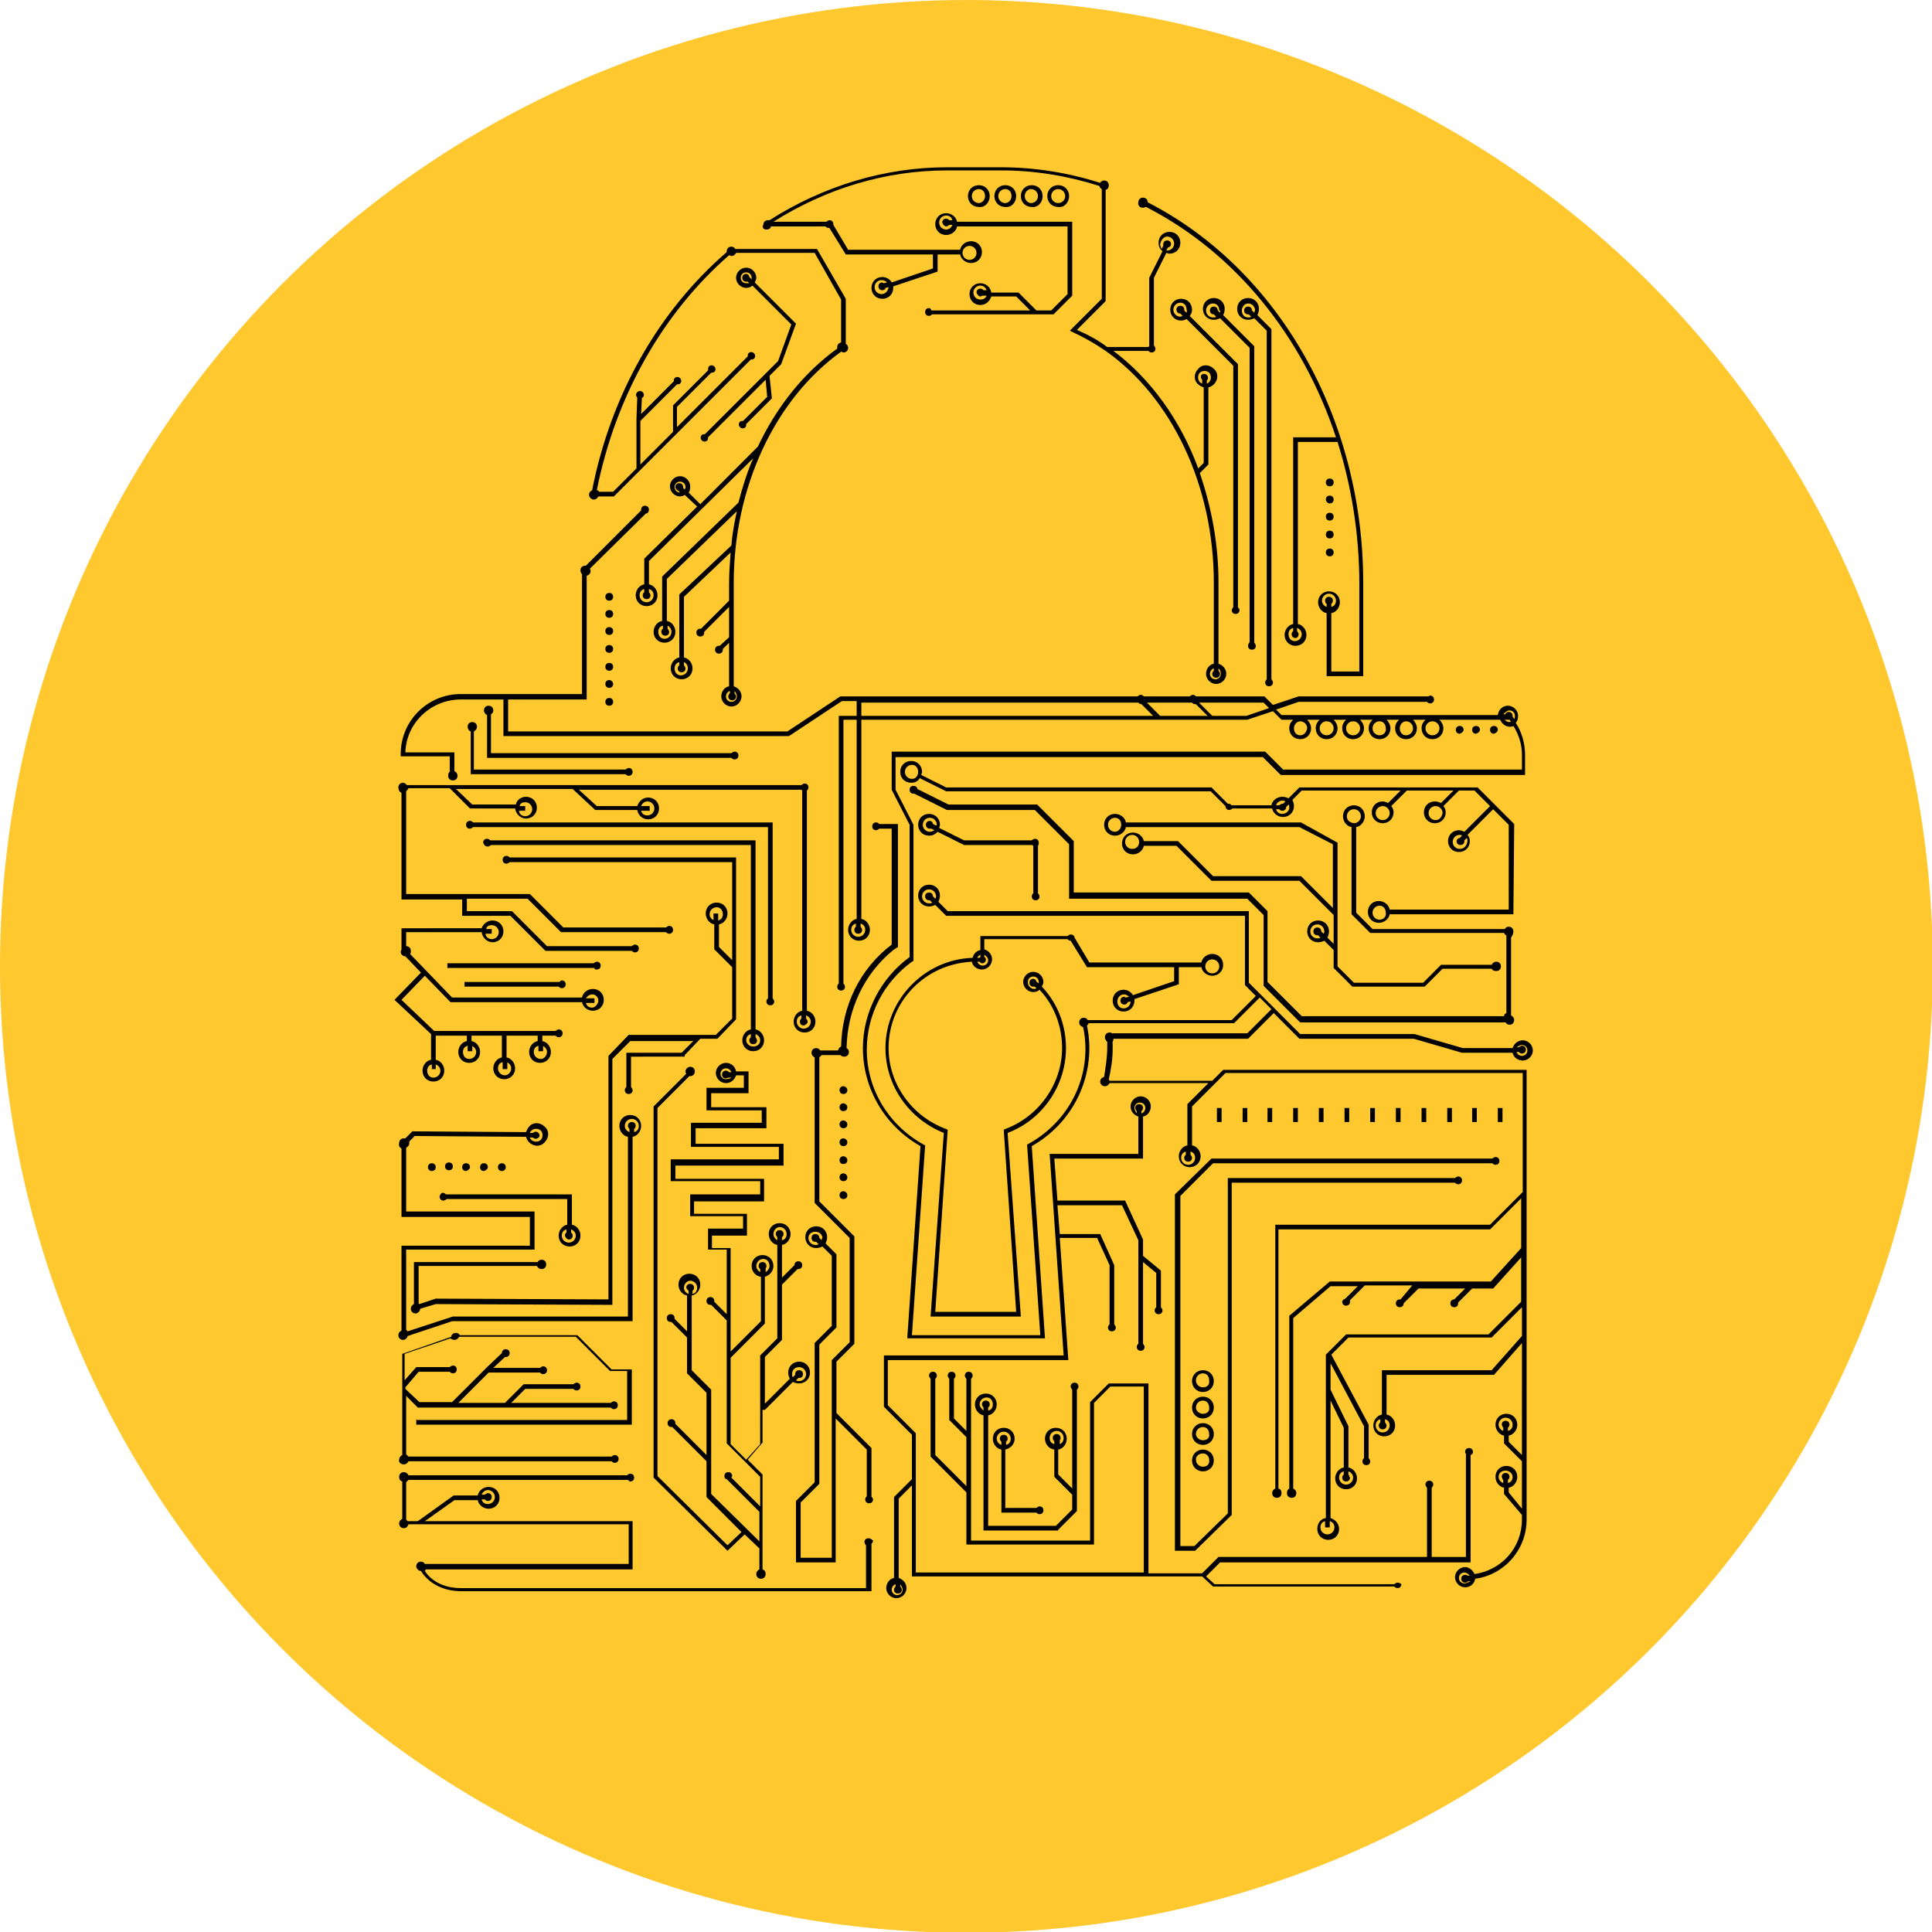 <?xml version="1.0" encoding="utf-8"?>
<!-- Generator: Adobe Illustrator 23.1.0, SVG Export Plug-In . SVG Version: 6.00 Build 0)  -->
<svg version="1.1" id="Слой_1" xmlns="http://www.w3.org/2000/svg" xmlns:xlink="http://www.w3.org/1999/xlink" x="0px" y="0px"
	 viewBox="0 0 248.3 248.3" style="enable-background:new 0 0 248.3 248.3;" xml:space="preserve">
<style type="text/css">
	.st0{fill:#FFC82E;}
</style>
<circle class="st0" cx="124.2" cy="124.2" r="124.2"/>
<g>
	<path d="M57.9,99.1c-0.2,0.1-0.3,0.3-0.3,0.6c0,0.4,0.3,0.6,0.6,0.6c0.4,0,0.6-0.3,0.6-0.6c0-0.3-0.2-0.5-0.4-0.6v-2.4h-6.3
		c0.1-3.8,3.3-6.8,7.1-6.8h16.2v-15c0-0.3,0-0.6,0-0.9c0.3-0.1,0.5-0.3,0.5-0.6c0-0.1,0-0.2-0.1-0.3L83,66c0.2,0,0.4-0.2,0.4-0.5
		c0-0.3-0.2-0.5-0.5-0.5c-0.3,0-0.5,0.2-0.5,0.5c0,0,0,0.1,0,0.1l-7.1,7.1c0,0-0.1,0-0.1,0c-0.4,0-0.6,0.3-0.6,0.6
		c0,0.2,0.1,0.4,0.2,0.5c0,0.3,0,0.7,0,1v14.4H59.2c-4.2,0-7.7,3.4-7.7,7.7v0.3h6.3V99.1z"/>
	<path d="M133.5,108.3c0-0.3-0.2-0.5-0.5-0.5c-0.1,0-0.3,0.1-0.4,0.2h-8.7l-3.2-1.6c0-0.1,0.1-0.2,0.1-0.4c0-0.8-0.6-1.4-1.4-1.4
		c-0.8,0-1.4,0.6-1.4,1.4c0,0.8,0.6,1.4,1.4,1.4c0.5,0,0.8-0.2,1.1-0.5l3.4,1.7h8.8c0,0,0,0.1,0.1,0.1v6.1c-0.1,0.1-0.2,0.2-0.2,0.4
		c0,0.3,0.2,0.5,0.5,0.5c0.3,0,0.5-0.2,0.5-0.5c0-0.1-0.1-0.3-0.2-0.4v-6.1C133.5,108.6,133.5,108.4,133.5,108.3z M120.3,106.1
		l-0.4-0.2c0-0.2-0.2-0.4-0.4-0.4c-0.3,0-0.5,0.2-0.5,0.5c0,0.3,0.2,0.5,0.5,0.5c0.1,0,0.1,0,0.2,0l0.4,0.2
		c-0.2,0.1-0.4,0.2-0.6,0.2c-0.5,0-0.9-0.4-0.9-0.9c0-0.5,0.4-0.9,0.9-0.9c0.5,0,0.9,0.4,0.9,0.9
		C120.3,106.1,120.3,106.1,120.3,106.1z"/>
	<path d="M192.5,93.8c0-0.3-0.2-0.5-0.5-0.5c-0.3,0-0.5,0.2-0.5,0.5c0,0.3,0.2,0.5,0.5,0.5C192.3,94.2,192.5,94,192.5,93.8z"/>
	<path d="M190.2,93.8c0-0.3-0.2-0.5-0.5-0.5c-0.3,0-0.5,0.2-0.5,0.5c0,0.3,0.2,0.5,0.5,0.5C190,94.2,190.2,94,190.2,93.8z"/>
	<path d="M188.1,93.8c0-0.3-0.2-0.5-0.5-0.5c-0.3,0-0.5,0.2-0.5,0.5c0,0.3,0.2,0.5,0.5,0.5C187.9,94.2,188.1,94,188.1,93.8z"/>
	<path d="M151,153.5v45.8h2.6l4.7-4.6V152h28.7c0.1,0.1,0.2,0.2,0.4,0.2c0.3,0,0.5-0.2,0.5-0.5c0-0.3-0.2-0.5-0.5-0.5
		c-0.1,0-0.3,0.1-0.4,0.2h-29.2v43.1l-4.3,4.2h-1.8v-45l4.2-4.2h35.9c0.1,0.1,0.2,0.2,0.4,0.2c0.3,0,0.5-0.2,0.5-0.5
		c0-0.3-0.2-0.5-0.5-0.5c-0.1,0-0.3,0.1-0.4,0.2h-36.1L151,153.5z"/>
	<rect x="192.5" y="142.4" width="0.6" height="1.8"/>
	<rect x="189.2" y="142.4" width="0.6" height="1.8"/>
	<rect x="186" y="142.4" width="0.6" height="1.8"/>
	<rect x="182.7" y="142.4" width="0.6" height="1.8"/>
	<rect x="179.4" y="142.4" width="0.6" height="1.8"/>
	<rect x="176.1" y="142.4" width="0.6" height="1.8"/>
	<rect x="172.8" y="142.4" width="0.6" height="1.8"/>
	<rect x="169.5" y="142.4" width="0.6" height="1.8"/>
	<rect x="166.2" y="142.4" width="0.6" height="1.8"/>
	<rect x="162.9" y="142.4" width="0.6" height="1.8"/>
	<rect x="159.7" y="142.4" width="0.6" height="1.8"/>
	<rect x="156.4" y="142.4" width="0.6" height="1.8"/>
	<path d="M60.8,105.7c-0.1-0.1-0.2-0.2-0.4-0.2c-0.3,0-0.5,0.2-0.5,0.5c0,0.3,0.2,0.5,0.5,0.5c0.1,0,0.3-0.1,0.4-0.2h37.9v22
		c-0.1,0.1-0.2,0.2-0.2,0.4c0,0.3,0.2,0.5,0.5,0.5c0.3,0,0.5-0.2,0.5-0.5c0-0.1-0.1-0.3-0.2-0.4v-22.6H60.8z"/>
	<path d="M127.2,25.2c0-0.8-0.6-1.4-1.4-1.4c-0.8,0-1.4,0.6-1.4,1.4c0,0.8,0.6,1.4,1.4,1.4C126.6,26.7,127.2,26,127.2,25.2z
		 M124.9,25.2c0-0.5,0.4-0.9,0.9-0.9c0.5,0,0.8,0.4,0.8,0.9c0,0.5-0.4,0.9-0.8,0.9C125.3,26.1,124.9,25.7,124.9,25.2z"/>
	<path d="M137.4,25.2c0-0.8-0.6-1.4-1.4-1.4c-0.8,0-1.4,0.6-1.4,1.4c0,0.8,0.6,1.4,1.4,1.4C136.8,26.7,137.4,26,137.4,25.2z
		 M135.1,25.2c0-0.5,0.4-0.9,0.9-0.9c0.5,0,0.9,0.4,0.9,0.9c0,0.5-0.4,0.9-0.9,0.9C135.5,26.1,135.1,25.7,135.1,25.2z"/>
	<path d="M130.6,25.2c0-0.8-0.6-1.4-1.4-1.4c-0.8,0-1.4,0.6-1.4,1.4c0,0.8,0.6,1.4,1.4,1.4C130,26.7,130.6,26,130.6,25.2z
		 M128.3,25.2c0-0.5,0.4-0.9,0.9-0.9c0.5,0,0.8,0.4,0.8,0.9c0,0.5-0.4,0.9-0.8,0.9C128.7,26.1,128.3,25.7,128.3,25.2z"/>
	<path d="M134,25.2c0-0.8-0.6-1.4-1.4-1.4c-0.8,0-1.4,0.6-1.4,1.4c0,0.8,0.6,1.4,1.4,1.4C133.4,26.7,134,26,134,25.2z M131.7,25.2
		c0-0.5,0.4-0.9,0.8-0.9c0.5,0,0.9,0.4,0.9,0.9c0,0.5-0.4,0.9-0.9,0.9C132.1,26.1,131.7,25.7,131.7,25.2z"/>
	<path d="M154.6,176.1c-0.8,0-1.4,0.6-1.4,1.4s0.6,1.4,1.4,1.4s1.4-0.6,1.4-1.4S155.4,176.1,154.6,176.1z M154.6,178.3
		c-0.5,0-0.9-0.4-0.9-0.9c0-0.5,0.4-0.9,0.9-0.9c0.5,0,0.8,0.4,0.8,0.9C155.5,178,155.1,178.3,154.6,178.3z"/>
	<path d="M154.6,186.3c-0.8,0-1.4,0.6-1.4,1.4c0,0.8,0.6,1.4,1.4,1.4s1.4-0.6,1.4-1.4C156,186.9,155.4,186.3,154.6,186.3z
		 M154.6,188.5c-0.5,0-0.9-0.4-0.9-0.9c0-0.5,0.4-0.8,0.9-0.8c0.5,0,0.8,0.4,0.8,0.8C155.5,188.2,155.1,188.5,154.6,188.5z"/>
	<path d="M154.6,179.5c-0.8,0-1.4,0.6-1.4,1.4c0,0.8,0.6,1.4,1.4,1.4s1.4-0.6,1.4-1.4C156,180.1,155.4,179.5,154.6,179.5z
		 M154.6,181.7c-0.5,0-0.9-0.4-0.9-0.8c0-0.5,0.4-0.9,0.9-0.9c0.5,0,0.8,0.4,0.8,0.9C155.5,181.4,155.1,181.7,154.6,181.7z"/>
	<path d="M154.6,182.9c-0.8,0-1.4,0.6-1.4,1.4c0,0.8,0.6,1.4,1.4,1.4s1.4-0.6,1.4-1.4C156,183.5,155.4,182.9,154.6,182.9z
		 M154.6,185.1c-0.5,0-0.9-0.4-0.9-0.8c0-0.5,0.4-0.9,0.9-0.9c0.5,0,0.8,0.4,0.8,0.9C155.5,184.8,155.1,185.1,154.6,185.1z"/>
	<path d="M136,196.6l2.4-2.4v-15.6c0.1-0.1,0.2-0.2,0.2-0.4c0-0.3-0.2-0.5-0.5-0.5c-0.3,0-0.5,0.2-0.5,0.5c0,0.1,0.1,0.3,0.2,0.4
		v12.7l-1.8-1.8v-3.2c0.6-0.1,1.1-0.7,1.1-1.4c0-0.8-0.6-1.4-1.4-1.4c-0.8,0-1.4,0.6-1.4,1.4c0,0.7,0.5,1.3,1.2,1.4v3.5l2.3,2.3v1.9
		l-2.1,2.1h-8.7v-14.2c0.6-0.1,1.1-0.7,1.1-1.4c0-0.8-0.6-1.4-1.4-1.4c-0.8,0-1.4,0.6-1.4,1.4c0,0.7,0.5,1.3,1.1,1.4v14.8H136z
		 M135.5,185.2v0.4c-0.4-0.1-0.6-0.4-0.6-0.8c0-0.5,0.4-0.9,0.9-0.9c0.5,0,0.9,0.4,0.9,0.9c0,0.4-0.2,0.7-0.5,0.8v-0.5
		c0.1-0.1,0.1-0.2,0.1-0.3c0-0.3-0.2-0.5-0.5-0.5s-0.5,0.2-0.5,0.5C135.3,185,135.4,185.2,135.5,185.2z M125.9,180.5
		c0-0.5,0.4-0.9,0.9-0.9c0.5,0,0.8,0.4,0.8,0.9c0,0.4-0.2,0.7-0.6,0.8v-0.4c0.1-0.1,0.2-0.2,0.2-0.4c0-0.3-0.2-0.5-0.5-0.5
		c-0.3,0-0.5,0.2-0.5,0.5c0,0.1,0.1,0.3,0.2,0.4v0.4C126.2,181.1,125.9,180.8,125.9,180.5z"/>
	<path d="M130.4,184.9c0-0.8-0.6-1.4-1.4-1.4c-0.8,0-1.4,0.6-1.4,1.4c0,0.7,0.5,1.3,1.1,1.4l0,8.1h4.5c0.1,0.1,0.2,0.2,0.4,0.2
		c0.3,0,0.5-0.2,0.5-0.5c0-0.3-0.2-0.5-0.5-0.5c-0.1,0-0.3,0.1-0.4,0.2h-4l0-7.5C130,186.1,130.4,185.5,130.4,184.9z M129,184.4
		c-0.3,0-0.5,0.2-0.5,0.5c0,0.1,0.1,0.3,0.2,0.4v0.4c-0.3-0.1-0.6-0.4-0.6-0.8c0-0.5,0.4-0.9,0.9-0.9c0.5,0,0.9,0.4,0.9,0.9
		c0,0.4-0.2,0.7-0.6,0.8v-0.4c0.1-0.1,0.2-0.2,0.2-0.4C129.5,184.6,129.3,184.4,129,184.4z"/>
	<path d="M62.7,108.8c0.1,0,0.3-0.1,0.4-0.2h33.4v23.7c-0.6,0.1-1.1,0.7-1.1,1.4c0,0.8,0.6,1.4,1.4,1.4c0.8,0,1.4-0.6,1.4-1.4
		c0-0.7-0.5-1.3-1.1-1.4V108H63c-0.1-0.1-0.2-0.2-0.4-0.2c-0.3,0-0.5,0.2-0.5,0.5C62.2,108.6,62.4,108.8,62.7,108.8z M97.1,133.3
		v-0.4c0.3,0.1,0.6,0.4,0.6,0.8c0,0.5-0.4,0.8-0.9,0.8c-0.5,0-0.9-0.4-0.9-0.8c0-0.4,0.2-0.7,0.6-0.8v0.4c-0.1,0.1-0.2,0.2-0.2,0.4
		c0,0.3,0.2,0.5,0.5,0.5c0.3,0,0.5-0.2,0.5-0.5C97.2,133.5,97.2,133.4,97.1,133.3z"/>
	<path d="M56.5,153.8c0,0.3,0.2,0.5,0.5,0.5c0.1,0,0.3-0.1,0.4-0.2h15.5v3.3c-0.6,0.1-1.1,0.7-1.1,1.4c0,0.8,0.6,1.4,1.4,1.4
		c0.8,0,1.4-0.6,1.4-1.4c0-0.7-0.5-1.3-1.1-1.4v-3.9H57.3c-0.1-0.1-0.2-0.2-0.4-0.2C56.7,153.3,56.5,153.6,56.5,153.8z M73.1,159.3
		c0.3,0,0.5-0.2,0.5-0.5c0-0.2-0.1-0.3-0.2-0.4h0V158c0.3,0.1,0.6,0.4,0.6,0.8c0,0.5-0.4,0.9-0.9,0.9s-0.9-0.4-0.9-0.9
		c0-0.4,0.2-0.7,0.6-0.8v0.4h0c-0.1,0.1-0.2,0.2-0.2,0.4C72.7,159.1,72.9,159.3,73.1,159.3z"/>
	<path d="M194.6,106.3l0-0.4l-0.2-0.2l-4.5-4.5H167l-1.4,1.4c-0.2-0.1-0.5-0.2-0.8-0.2c-0.7,0-1.3,0.5-1.4,1.1h-5.1
		c-0.1-0.1-0.2-0.2-0.4-0.2c0,0,0,0-0.1,0l-2.1-2.1h-34.1l-3.2-1.6c0-0.1,0.1-0.2,0.1-0.4c0-0.8-0.6-1.4-1.4-1.4
		c-0.8,0-1.4,0.6-1.4,1.4c0,0.8,0.6,1.4,1.4,1.4c0.5,0,0.9-0.2,1.1-0.6l3.4,1.7h34l1.9,1.9c0,0,0,0,0,0c0,0.3,0.2,0.5,0.5,0.5
		c0.1,0,0.3-0.1,0.4-0.2h5.1c0.1,0.6,0.7,1.1,1.4,1.1c0.8,0,1.4-0.6,1.4-1.4c0-0.3-0.1-0.6-0.2-0.8l1.2-1.2H180l-1.6,1.6
		c-0.2-0.1-0.5-0.2-0.7-0.2c-0.8,0-1.4,0.6-1.4,1.4c0,0.8,0.6,1.4,1.4,1.4c0.8,0,1.4-0.6,1.4-1.4c0-0.3-0.1-0.6-0.3-0.8l2-2h6
		l-1.6,1.6c-0.2-0.1-0.5-0.2-0.8-0.2c-0.8,0-1.4,0.6-1.4,1.4c0,0.8,0.6,1.4,1.4,1.4c0.8,0,1.4-0.6,1.4-1.4c0-0.3-0.1-0.6-0.3-0.8
		l2-2h2l2,2l-3.3,3.3c-0.2-0.1-0.5-0.2-0.7-0.2c-0.8,0-1.4,0.6-1.4,1.4c0,0.8,0.6,1.4,1.4,1.4c0.8,0,1.4-0.6,1.4-1.4
		c0-0.3-0.1-0.6-0.3-0.8l3.3-3.3l2,2v10.9h-15.3c-0.1-0.6-0.7-1.1-1.4-1.1c-0.8,0-1.4,0.6-1.4,1.4s0.6,1.4,1.4,1.4
		c0.7,0,1.3-0.5,1.4-1.1h15.9L194.6,106.3z M117.2,100.1c-0.5,0-0.9-0.4-0.9-0.9c0-0.5,0.4-0.9,0.9-0.9c0.5,0,0.8,0.4,0.8,0.9
		C118,99.7,117.7,100.1,117.2,100.1z M164.8,102.9c0.1,0,0.3,0,0.4,0.1l-0.3,0.3c0,0,0,0-0.1,0c-0.1,0-0.3,0.1-0.4,0.2H164
		C164.1,103.1,164.5,102.9,164.8,102.9z M164.8,104.6c-0.4,0-0.7-0.2-0.8-0.6h0.4c0.1,0.1,0.2,0.2,0.4,0.2c0.3,0,0.5-0.2,0.5-0.5
		c0,0,0,0,0,0l0.3-0.3c0.1,0.1,0.1,0.2,0.1,0.4C165.7,104.2,165.3,104.6,164.8,104.6z M177.7,105.4c-0.5,0-0.9-0.4-0.9-0.9
		c0-0.5,0.4-0.9,0.9-0.9c0.5,0,0.9,0.4,0.9,0.9C178.6,105,178.2,105.4,177.7,105.4z M184.5,105.4c-0.5,0-0.9-0.4-0.9-0.9
		c0-0.5,0.4-0.9,0.9-0.9c0.5,0,0.9,0.4,0.9,0.9C185.3,105,185,105.4,184.5,105.4z M187.6,109.1c-0.5,0-0.9-0.4-0.9-0.9
		c0-0.5,0.4-0.9,0.9-0.9c0.1,0,0.2,0,0.3,0.1l-0.3,0.3c-0.2,0-0.4,0.2-0.4,0.4c0,0.3,0.2,0.5,0.5,0.5c0.3,0,0.5-0.2,0.5-0.5
		c0,0,0-0.1,0-0.1l0.3-0.3c0.1,0.1,0.1,0.3,0.1,0.4C188.5,108.8,188.1,109.1,187.6,109.1z M177.3,118.2c-0.5,0-0.9-0.4-0.9-0.9
		c0-0.5,0.4-0.9,0.9-0.9c0.5,0,0.8,0.4,0.8,0.9C178.2,117.8,177.8,118.2,177.3,118.2z"/>
	<path d="M108.1,134.5c-0.2,0.1-0.3,0.2-0.4,0.5h-2.3c-0.1-0.2-0.3-0.3-0.5-0.3c-0.4,0-0.6,0.3-0.6,0.6c0,0.3,0.2,0.5,0.4,0.6v18.7
		l4.5,4.5v13.4l-2.3,2.3v7l0,0l0,0v18.4h-4v-7.1l2.4-2.4v-17.9l2.2-2.2v-9.4l-1.4-1.4c0.1-0.2,0.2-0.5,0.2-0.8
		c0-0.8-0.6-1.4-1.4-1.4s-1.4,0.6-1.4,1.4c0,0.8,0.6,1.4,1.4,1.4c0.3,0,0.6-0.1,0.8-0.2l1.2,1.2v9l-2.2,2.2v17.9l-2.4,2.4v7.3v0.3
		v0.3h5.1v-0.3v-0.3v-17.9l4,4v6c-0.1,0.1-0.2,0.2-0.2,0.4c0,0.3,0.2,0.5,0.5,0.5c0.3,0,0.5-0.2,0.5-0.5c0-0.1-0.1-0.3-0.2-0.3v-6.3
		l-4.5-4.5V175l2.3-2.3v-13.8l-4.5-4.5v-18.5c0.1-0.1,0.2-0.2,0.3-0.3h2.4c0.1,0.1,0.3,0.2,0.5,0.2c0.4,0,0.6-0.3,0.6-0.6
		c0-0.2-0.1-0.4-0.3-0.5c0.1-4.9,2.2-9.5,6-12.6v0l0.6-0.4v-15.8H113c-0.1-0.1-0.2-0.2-0.4-0.2c-0.3,0-0.5,0.2-0.5,0.5
		c0,0.3,0.2,0.5,0.5,0.5c0.1,0,0.3-0.1,0.4-0.2h1.6v14.9C110.5,124.5,108.2,129.3,108.1,134.5z M105.6,159.4l-0.3-0.3c0,0,0,0,0,0
		c0-0.3-0.2-0.5-0.5-0.5c-0.3,0-0.5,0.2-0.5,0.5c0,0.3,0.2,0.5,0.5,0.5c0,0,0.1,0,0.1,0l0.3,0.3c-0.1,0.1-0.2,0.1-0.4,0.1
		c-0.5,0-0.9-0.4-0.9-0.9c0-0.5,0.4-0.8,0.9-0.8c0.5,0,0.9,0.4,0.9,0.8C105.6,159.1,105.6,159.3,105.6,159.4z"/>
	<path d="M137.6,120.1c-0.1,0-0.3,0.1-0.4,0.2H126v1.8c-0.5,0.1-0.9,0.5-1,1c-6.2,0.2-11.2,5.4-11.2,11.6c0,4.8,3,9.1,7.5,10.9
		l-1.7,23.6h11.6l-1.7-23.6c4.5-1.7,7.5-6.1,7.5-10.9c0-3-1.1-5.8-3.1-7.9c0.1-0.2,0.2-0.4,0.2-0.6c0-0.7-0.6-1.3-1.3-1.3
		s-1.3,0.6-1.3,1.3c0,0.7,0.6,1.3,1.3,1.3c0.3,0,0.6-0.1,0.8-0.3c1.9,2,2.9,4.7,2.9,7.5c0,4.6-3,8.8-7.3,10.4l-0.2,0.1l1.6,23.4
		h-10.4l1.6-23.4l-0.2-0.1c-4.4-1.6-7.4-5.8-7.4-10.4c0-6,4.7-10.8,10.7-11.1c0.1,0.6,0.7,1,1.3,1c0.7,0,1.3-0.6,1.3-1.3
		c0-0.6-0.4-1.1-1-1.3v-1.3h10.7c0.1,0.1,0.2,0.2,0.4,0.2c0,0,0,0,0,0l2.1,3.4h11.2v1.8l-5.3,1.8c-0.2-0.4-0.7-0.7-1.2-0.7
		c-0.8,0-1.4,0.6-1.4,1.4c0,0.8,0.6,1.4,1.4,1.4c0.8,0,1.4-0.6,1.4-1.4c0-0.1,0-0.1,0-0.2l5.7-1.9v-2.2h2.9c0.1,0.6,0.7,1.1,1.4,1.1
		c0.8,0,1.4-0.6,1.4-1.4c0-0.8-0.6-1.4-1.4-1.4c-0.7,0-1.3,0.5-1.4,1.1H140l-1.9-3.2c0,0,0,0,0,0
		C138.1,120.3,137.9,120.1,137.6,120.1z M132.1,126.2c0-0.4,0.3-0.7,0.7-0.7c0.4,0,0.7,0.3,0.7,0.7c0,0.1,0,0.1,0,0.2
		c-0.1-0.1-0.2-0.2-0.3-0.2c0-0.2-0.2-0.4-0.4-0.4c-0.3,0-0.5,0.2-0.5,0.5c0,0.3,0.2,0.5,0.5,0.5c0.1,0,0.1,0,0.2,0
		c0.1,0.1,0.1,0.1,0.2,0.2c-0.1,0.1-0.2,0.1-0.4,0.1C132.4,127,132.1,126.7,132.1,126.2z M126,122.7v0.3c0,0-0.1,0.1-0.1,0.1
		c-0.1,0-0.2,0-0.3,0C125.6,123,125.8,122.8,126,122.7z M127,123.4c0,0.4-0.3,0.7-0.7,0.7c-0.3,0-0.6-0.2-0.7-0.5c0.1,0,0.2,0,0.3,0
		c0.1,0.1,0.2,0.2,0.3,0.2c0.3,0,0.5-0.2,0.5-0.5c0-0.1-0.1-0.3-0.2-0.3v-0.3C126.8,122.9,127,123.1,127,123.4z M144.4,129.6
		c-0.5,0-0.8-0.4-0.8-0.9c0-0.5,0.4-0.9,0.8-0.9c0.3,0,0.5,0.1,0.7,0.3l-0.4,0.1c-0.1,0-0.2-0.1-0.2-0.1c-0.3,0-0.5,0.2-0.5,0.5
		c0,0.3,0.2,0.5,0.5,0.5c0.2,0,0.4-0.1,0.4-0.3l0.4-0.1C145.3,129.2,144.9,129.6,144.4,129.6z M155.8,123.3c0.5,0,0.9,0.4,0.9,0.9
		c0,0.5-0.4,0.9-0.9,0.9c-0.5,0-0.9-0.4-0.9-0.9C154.9,123.7,155.3,123.3,155.8,123.3z"/>
	<path d="M71.9,126.2H59.7v0.6h12.1c0.1,0.1,0.2,0.2,0.4,0.2c0.3,0,0.5-0.2,0.5-0.5c0-0.3-0.2-0.5-0.5-0.5
		C72.1,126,72,126.1,71.9,126.2z"/>
	<path d="M76.7,124.6c0.3,0,0.5-0.2,0.5-0.5c0-0.3-0.2-0.5-0.5-0.5c-0.1,0-0.3,0.1-0.4,0.2H57.5v0.6h18.9
		C76.4,124.6,76.5,124.6,76.7,124.6z"/>
	<path d="M88,135.6l2-2.1h2.2l2.4-2.5v-20.8H65.5c-0.1-0.1-0.2-0.2-0.4-0.2c-0.3,0-0.5,0.2-0.5,0.5c0,0.3,0.2,0.5,0.5,0.5
		c0.1,0,0.3-0.1,0.4-0.2h28.6v12.6l-1.7-1.7v-2.9c0.6-0.1,1.1-0.7,1.1-1.4c0-0.8-0.6-1.4-1.4-1.4c-0.8,0-1.4,0.6-1.4,1.4
		c0,0.7,0.5,1.3,1.1,1.4v3.2l2.3,2.3v6.6L92,133H80.8l-2.6,2.7V167L56,166.9l-2.1,0.7c0,0-0.1-0.1-0.1-0.1v-4.8H69
		c0.1,0.2,0.3,0.4,0.6,0.4c0.4,0,0.6-0.3,0.6-0.6c0-0.4-0.3-0.6-0.6-0.6c-0.2,0-0.4,0.1-0.5,0.3H53.2v5.4c-0.2,0.1-0.4,0.3-0.4,0.6
		c0,0.4,0.3,0.6,0.6,0.6c0.3,0,0.6-0.3,0.6-0.6l2-0.6l22.7,0.1v-31.6l2.3-2.3h8.1l-1.5,1.5h-7.1v4.4c-0.1,0.1-0.2,0.2-0.2,0.4
		c0,0.3,0.2,0.5,0.5,0.5s0.5-0.2,0.5-0.5c0-0.1-0.1-0.3-0.2-0.4v-3.9H88z M91.8,118.3c-0.3-0.1-0.6-0.4-0.6-0.8
		c0-0.5,0.4-0.9,0.9-0.9c0.5,0,0.8,0.4,0.8,0.9c0,0.4-0.2,0.7-0.6,0.8v-0.9h-0.6V118.3z"/>
	<path d="M167.2,105.7h-22.5c-0.1-0.6-0.7-1.1-1.4-1.1c-0.8,0-1.4,0.6-1.4,1.4c0,0.8,0.6,1.4,1.4,1.4c0.7,0,1.3-0.5,1.4-1.1H167
		l4.3,2.2v8.2l-4.1-4.1h-11.3l-4.5-4.5h-4.4c-0.1-0.6-0.7-1.1-1.4-1.1c-0.8,0-1.4,0.6-1.4,1.4c0,0.8,0.6,1.4,1.4,1.4
		c0.7,0,1.3-0.5,1.4-1.1h4.2l4.5,4.5H167l4.4,4.4v3.7l-0.8-0.8c0.1-0.2,0.2-0.5,0.2-0.8c0-0.8-0.6-1.4-1.4-1.4
		c-0.8,0-1.4,0.6-1.4,1.4c0,0.8,0.6,1.4,1.4,1.4c0.3,0,0.6-0.1,0.8-0.2l1.2,1.2v2.3l2.4,2.4h9.3l2.3-2.3h6.3
		c0.1,0.2,0.3,0.3,0.6,0.3c0.4,0,0.6-0.3,0.6-0.6c0-0.4-0.3-0.6-0.6-0.6c-0.3,0-0.5,0.2-0.6,0.4h-6.5l-2.3,2.3H174l-2.1-2.1v-15.9
		L167.2,105.7z M143.3,106.9c-0.5,0-0.9-0.4-0.9-0.9c0-0.5,0.4-0.9,0.9-0.9c0.5,0,0.8,0.4,0.8,0.9
		C144.1,106.5,143.7,106.9,143.3,106.9z M145.5,109.1c-0.5,0-0.9-0.4-0.9-0.9c0-0.5,0.4-0.9,0.9-0.9c0.5,0,0.9,0.4,0.9,0.9
		C146.4,108.8,146,109.1,145.5,109.1z M170.1,120l-0.3-0.3c0,0,0,0,0,0c0-0.3-0.2-0.5-0.5-0.5c-0.3,0-0.5,0.2-0.5,0.5
		c0,0.3,0.2,0.5,0.5,0.5c0,0,0,0,0.1,0l0.3,0.3c-0.1,0.1-0.2,0.1-0.4,0.1c-0.5,0-0.9-0.4-0.9-0.9c0-0.5,0.4-0.9,0.9-0.9
		c0.5,0,0.9,0.4,0.9,0.9C170.2,119.8,170.2,119.9,170.1,120z"/>
	<path d="M98.3,181.2L98.3,181.2l3.6-3.6c0.2,0.1,0.5,0.2,0.8,0.2c0.8,0,1.4-0.6,1.4-1.4s-0.6-1.4-1.4-1.4c-0.8,0-1.4,0.6-1.4,1.4
		c0,0.3,0.1,0.6,0.2,0.8l-3.2,3.2v-6l2.2-2.2v-7.1l2-2c0,0,0,0,0.1,0c0.3,0,0.5-0.2,0.5-0.5c0-0.3-0.2-0.5-0.5-0.5
		c-0.3,0-0.5,0.2-0.5,0.5c0,0,0,0,0,0l-1.6,1.6V160c0.6-0.1,1.1-0.7,1.1-1.4c0-0.8-0.6-1.4-1.4-1.4c-0.8,0-1.4,0.6-1.4,1.4
		c0,0.7,0.5,1.3,1.1,1.4v12l-2.2,2.2v11.4l-1.8,2l-2-2v-11.1l4.4-4.4v-6c0.6-0.2,1.1-0.7,1.1-1.4c0-0.8-0.6-1.4-1.4-1.4
		c-0.8,0-1.4,0.6-1.4,1.4c0,0.7,0.5,1.3,1.2,1.4v5.7l-3.9,3.9v-13.3h-2.4v-1.6h4.5V156h-6.8v-1.6h9v-2.9H86.8v-1.7h13.9V147H89.4v-2
		h9.1v-2.7h-7.1v-1.8h4.8v-2.8h-0.9h-0.7c-0.1-0.6-0.6-1.1-1.3-1.1c-0.7,0-1.3,0.6-1.3,1.3s0.6,1.3,1.3,1.3c0.6,0,1.1-0.4,1.3-1h1
		v1.6h-4.8v2.9h7.1v1.6h-9.1v3.1h11.3v1.6H86.2v2.8h11.5v1.7h-9v2.8h6.8v1.6h-4.5v2.7h2.4v8.3l-1.6-1.6c0,0,0,0,0-0.1
		c0-0.3-0.2-0.5-0.5-0.5c-0.3,0-0.5,0.2-0.5,0.5c0,0.3,0.2,0.5,0.5,0.5c0,0,0,0,0.1,0l2,2v15.8l4.3,4.3v3.8l-3.7-3.7
		c0-0.1,0.1-0.1,0.1-0.2c0-0.3-0.2-0.5-0.5-0.5c-0.3,0-0.5,0.2-0.5,0.5c0,0.2,0.1,0.4,0.3,0.4l4.2,4.2v3.8l-6.2-6.1v-13.4l-2.5-2.5
		v-4.5l0,0l0,0v-5.1c0.6-0.1,1.1-0.7,1.1-1.4c0-0.8-0.6-1.4-1.4-1.4c-0.8,0-1.4,0.6-1.4,1.4c0,0.7,0.5,1.3,1.1,1.4v4.6l-1.6-1.6
		c0,0,0,0,0-0.1c0-0.3-0.2-0.5-0.5-0.5c-0.3,0-0.5,0.2-0.5,0.5c0,0.3,0.2,0.5,0.5,0.5c0,0,0,0,0.1,0l2,2v4.6l2.5,2.5v8l-4-4
		c0,0,0,0,0-0.1c0-0.3-0.2-0.5-0.5-0.5c-0.3,0-0.5,0.2-0.5,0.5c0,0.3,0.2,0.5,0.5,0.5c0,0,0,0,0.1,0l4.4,4.4v4.6l4.5,4.5l-1.8,1.7
		l-9-8.9v-47.3l4.1-4.1c0,0,0.1,0,0.1,0c0.4,0,0.6-0.3,0.6-0.6c0-0.4-0.3-0.6-0.6-0.6s-0.6,0.3-0.6,0.6c0,0.1,0,0.2,0.1,0.3
		l-4.2,4.2v47.7l9.5,9.4l2.2-2.1l1.9,1.8v2.7c-0.2,0.1-0.4,0.3-0.4,0.6c0,0.4,0.3,0.6,0.6,0.6c0.4,0,0.6-0.3,0.6-0.6
		c0-0.3-0.1-0.5-0.4-0.6v-7.6l0,0l0,0v-4.6l-1.9-1.9l1.9-2.2V181.2z M102.7,175.7c0.5,0,0.9,0.4,0.9,0.9c0,0.5-0.4,0.9-0.9,0.9
		c-0.1,0-0.3,0-0.4-0.1l0.3-0.3c0,0,0,0,0.1,0c0.3,0,0.5-0.2,0.5-0.5c0-0.3-0.2-0.5-0.5-0.5c-0.3,0-0.5,0.2-0.5,0.5c0,0,0,0,0,0.1
		l-0.3,0.3c-0.1-0.1-0.1-0.2-0.1-0.4C101.8,176,102.2,175.7,102.7,175.7z M99.4,158.6c0-0.5,0.4-0.9,0.8-0.9c0.5,0,0.9,0.4,0.9,0.9
		c0,0.4-0.2,0.7-0.6,0.8V159c0.1-0.1,0.2-0.2,0.2-0.4c0-0.3-0.2-0.5-0.5-0.5c-0.3,0-0.5,0.2-0.5,0.5c0,0.1,0.1,0.3,0.2,0.4v0.4
		C99.7,159.3,99.4,159,99.4,158.6z M97.2,162.7c0-0.5,0.4-0.9,0.9-0.9c0.5,0,0.8,0.4,0.8,0.9c0,0.3-0.2,0.6-0.5,0.8V163
		c0.1-0.1,0.1-0.2,0.1-0.3c0-0.3-0.2-0.5-0.5-0.5c-0.3,0-0.5,0.2-0.5,0.5c0,0.2,0.1,0.3,0.2,0.4v0.4
		C97.5,163.4,97.2,163.1,97.2,162.7z M93.3,138.7c-0.4,0-0.7-0.3-0.7-0.7c0-0.4,0.3-0.7,0.7-0.7c0.3,0,0.6,0.2,0.7,0.5h-0.1h-0.2
		c-0.1-0.1-0.2-0.2-0.4-0.2c-0.3,0-0.5,0.2-0.5,0.5c0,0.3,0.2,0.5,0.5,0.5c0.1,0,0.2-0.1,0.3-0.1H94
		C93.9,138.6,93.6,138.7,93.3,138.7z M88.5,165.9v0.4c-0.3-0.1-0.6-0.4-0.6-0.8c0-0.5,0.4-0.9,0.8-0.9c0.5,0,0.9,0.4,0.9,0.9
		c0,0.4-0.2,0.7-0.6,0.8v-0.4c0.1-0.1,0.2-0.2,0.2-0.4c0-0.3-0.2-0.5-0.5-0.5c-0.3,0-0.5,0.2-0.5,0.5
		C88.3,165.7,88.4,165.8,88.5,165.9z"/>
	<path d="M55.4,136.2c-0.6,0.1-1.1,0.7-1.1,1.4c0,0.8,0.6,1.4,1.4,1.4c0.8,0,1.4-0.6,1.4-1.4c0-0.7-0.5-1.3-1.1-1.4v-3.1h4v0.7
		c-0.6,0.1-1.1,0.7-1.1,1.4c0,0.8,0.6,1.4,1.4,1.4c0.8,0,1.4-0.6,1.4-1.4c0-0.7-0.5-1.3-1.1-1.4v-0.7h3.9v2.8
		c-0.6,0.1-1.1,0.7-1.1,1.4c0,0.8,0.6,1.4,1.4,1.4c0.8,0,1.4-0.6,1.4-1.4c0-0.7-0.5-1.3-1.1-1.4v-2.8h4v0.7
		c-0.6,0.1-1.1,0.7-1.1,1.4c0,0.8,0.6,1.4,1.4,1.4c0.8,0,1.4-0.6,1.4-1.4c0-0.7-0.5-1.3-1.1-1.4v-0.7h1.7c0.1,0.1,0.2,0.2,0.4,0.2
		c0.3,0,0.5-0.2,0.5-0.5c0-0.3-0.2-0.5-0.5-0.5c-0.1,0-0.3,0.1-0.4,0.2H55.8l-4.2-4l3-3.1l3.3,3.4h16.9c0.1,0.6,0.7,1.1,1.4,1.1
		c0.8,0,1.4-0.6,1.4-1.4c0-0.8-0.6-1.4-1.4-1.4c-0.7,0-1.3,0.5-1.4,1.1H58.1l-5.4-5.6c0.1-0.1,0.1-0.2,0.1-0.4
		c0-0.4-0.3-0.6-0.6-0.6v-1.8h9.7c0.1,0.7,0.7,1.3,1.4,1.3c0.8,0,1.4-0.6,1.4-1.4c0-0.8-0.6-1.4-1.4-1.4c-0.6,0-1.2,0.4-1.4,1H51.6
		v0.4h0v2.3c0,0.1-0.1,0.2-0.1,0.3c0,0.4,0.3,0.6,0.6,0.6c0,0,0,0,0,0l2,2.1l-3.4,3.5l4.7,4.4V136.2z M69.7,134.4
		c0.3,0.1,0.6,0.4,0.6,0.8c0,0.5-0.4,0.9-0.8,0.9c-0.5,0-0.9-0.4-0.9-0.9c0-0.4,0.2-0.7,0.6-0.8v0.7h0.6V134.4z M65.1,136.5
		c0.3,0.1,0.6,0.4,0.6,0.8c0,0.5-0.4,0.9-0.8,0.9c-0.5,0-0.9-0.4-0.9-0.9c0-0.4,0.2-0.7,0.6-0.8v0.9h0.6V136.5z M60.6,134.4
		c0.3,0.1,0.6,0.4,0.6,0.8c0,0.5-0.4,0.9-0.9,0.9c-0.5,0-0.8-0.4-0.8-0.9c0-0.4,0.2-0.7,0.6-0.8v0.7h0.6V134.4z M76.1,127.8
		c0.5,0,0.8,0.4,0.8,0.8s-0.4,0.9-0.8,0.9c-0.4,0-0.7-0.2-0.8-0.6h1.1v-0.6h-1.1C75.5,128,75.8,127.8,76.1,127.8z M62.5,119.3
		c0.1-0.3,0.4-0.4,0.7-0.4c0.5,0,0.9,0.4,0.9,0.9c0,0.5-0.4,0.9-0.9,0.9c-0.4,0-0.8-0.3-0.8-0.7h0.8v-0.6H62.5z M56,137.4v-0.6
		c0.3,0.1,0.6,0.4,0.6,0.8c0,0.5-0.4,0.9-0.9,0.9c-0.5,0-0.8-0.4-0.8-0.9c0-0.4,0.2-0.7,0.6-0.8v0.6H56z"/>
	<path d="M111.6,197.7c-0.3,0-0.5,0.2-0.5,0.5c0,0.1,0.1,0.3,0.2,0.4v5.5H59.2c-2.4,0-3.9-1.1-4.6-2.2c0.1-0.1,0.1-0.1,0.1-0.2h26.6
		v-6.2H54.6l3.8-2.7h3c0.1,0.6,0.7,1.1,1.4,1.1c0.8,0,1.4-0.6,1.4-1.4c0-0.8-0.6-1.4-1.4-1.4c-0.7,0-1.3,0.5-1.4,1.1h-3.1l-4.6,3.3
		h-1.3c-0.1-0.1-0.1-0.1-0.2-0.2v-4.8c0.1-0.1,0.2-0.2,0.3-0.3l28.2,0c0.1,0.1,0.2,0.2,0.3,0.2c0.3,0,0.5-0.2,0.5-0.5
		c0-0.3-0.2-0.5-0.5-0.5c-0.2,0-0.3,0.1-0.4,0.2l-28.1,0c-0.1-0.2-0.3-0.4-0.6-0.4c-0.4,0-0.6,0.3-0.6,0.6c0,0.3,0.1,0.5,0.4,0.6
		v4.8c-0.2,0.1-0.4,0.3-0.4,0.6c0,0.4,0.3,0.6,0.6,0.6c0.3,0,0.5-0.2,0.6-0.5h28.3v5.1H54.6c-0.1-0.2-0.3-0.3-0.5-0.3
		c-0.4,0-0.6,0.3-0.6,0.6c0,0.3,0.3,0.6,0.6,0.6c0.8,1.3,2.5,2.6,5.2,2.6h52.7v-6.1c0.1-0.1,0.2-0.2,0.2-0.4
		C112.1,197.9,111.9,197.7,111.6,197.7z M62.7,191.9c-0.1,0-0.3,0.1-0.4,0.2h-0.4c0.1-0.3,0.4-0.6,0.8-0.6c0.5,0,0.9,0.4,0.9,0.9
		c0,0.5-0.4,0.9-0.9,0.9c-0.4,0-0.7-0.2-0.8-0.6h0.4c0.1,0.1,0.2,0.2,0.4,0.2c0.3,0,0.5-0.2,0.5-0.5C63.2,192.1,63,191.9,62.7,191.9
		z"/>
	<path d="M179.6,203.4c-0.1,0-0.3,0.1-0.4,0.2h-23.1l-1.1-1l1.8-1.8H189V187c0.2-0.1,0.3-0.2,0.3-0.4c0-0.3-0.2-0.5-0.5-0.5
		c-0.3,0-0.5,0.2-0.5,0.5c0,0.1,0,0.2,0.1,0.2v13.3H184v-8.9c0.1-0.1,0.2-0.2,0.2-0.4c0-0.3-0.2-0.5-0.5-0.5c-0.3,0-0.5,0.2-0.5,0.5
		c0,0.1,0.1,0.3,0.2,0.4v8.9h-26.8l-2.1,2.1h-6.9v-24.4h-5.1l-2.4,2.4v17.8h-15.3v-20.8c0.1-0.1,0.2-0.2,0.2-0.4
		c0-0.3-0.2-0.5-0.5-0.5c-0.3,0-0.5,0.2-0.5,0.5c0,0.1,0.1,0.3,0.2,0.4v6.7l-1.6-1.6v-5.1c0.1-0.1,0.2-0.2,0.2-0.4
		c0-0.3-0.2-0.5-0.5-0.5c-0.3,0-0.5,0.2-0.5,0.5c0,0.1,0.1,0.3,0.2,0.4v5.3l2.2,2.2v6.3l-4-4v-9.8c0.1-0.1,0.2-0.2,0.2-0.4
		c0-0.3-0.2-0.5-0.5-0.5c-0.3,0-0.5,0.2-0.5,0.5c0,0.1,0.1,0.3,0.2,0.4v10l4.6,4.6v6.7h16.4v-18.2l2.1-2.1h4.3v23.9h-29.3v-17.9
		l-3.6-3.6v-5.8h23.2l-1.1-15.7h4.8l1.6,3.5v7.6c-0.1,0.1-0.2,0.2-0.2,0.4c0,0.3,0.2,0.5,0.5,0.5c0.3,0,0.5-0.2,0.5-0.5
		c0-0.1-0.1-0.3-0.2-0.4v-7.6l-1.8-4h-5.2l-0.3-3.7h8.3l2.1,4.5v13.3c-0.1,0.1-0.2,0.2-0.2,0.4c0,0.3,0.2,0.5,0.5,0.5
		c0.3,0,0.5-0.2,0.5-0.5c0-0.1-0.1-0.3-0.2-0.4v-10.5l1.7,1.4v4.4c-0.1,0.1-0.2,0.2-0.2,0.4c0,0.3,0.2,0.5,0.5,0.5
		c0.3,0,0.5-0.2,0.5-0.5c0-0.1-0.1-0.3-0.2-0.4v-4.7l-2.3-1.9v-2.1l-2.3-5h-8.7l-0.4-5.4h11.4v-5.4c0.6-0.1,1-0.7,1-1.3
		c0-0.7-0.6-1.3-1.3-1.3c-0.7,0-1.3,0.6-1.3,1.3c0,0.6,0.4,1.1,1,1.3v4.8h-11.4l1.8,25.9h-23.1v6.6l3.6,3.6v5.7l-2.3,2.3v10.4
		c-0.6,0.1-1,0.7-1,1.3c0,0.7,0.6,1.3,1.3,1.3c0.7,0,1.3-0.6,1.3-1.3c0-0.6-0.4-1.1-1-1.3v-10.2l1.7-1.7v11.7h37.3l1.4,1.3h23.3
		c0.1,0.1,0.2,0.2,0.4,0.2c0.3,0,0.5-0.2,0.5-0.5C180.1,203.6,179.9,203.4,179.6,203.4z M145.8,142.4c0-0.4,0.3-0.7,0.7-0.7
		c0.4,0,0.7,0.3,0.7,0.7c0,0.3-0.2,0.6-0.5,0.7v-0.3c0.1-0.1,0.2-0.2,0.2-0.4c0-0.3-0.2-0.5-0.5-0.5c-0.3,0-0.5,0.2-0.5,0.5
		c0,0.1,0.1,0.3,0.2,0.4v0.3C146,142.9,145.8,142.7,145.8,142.4z M116,204.3c0,0.4-0.3,0.7-0.7,0.7c-0.4,0-0.7-0.3-0.7-0.7
		c0-0.3,0.2-0.6,0.5-0.7v0.3c-0.1,0.1-0.2,0.2-0.2,0.4c0,0.3,0.2,0.5,0.5,0.5c0.3,0,0.5-0.2,0.5-0.5c0-0.1-0.1-0.3-0.2-0.4v-0.3
		C115.8,203.8,116,204,116,204.3z"/>
	<circle cx="64.5" cy="150" r="0.5"/>
	<path d="M62.7,150c0-0.3-0.2-0.5-0.5-0.5c-0.3,0-0.5,0.2-0.5,0.5c0,0.3,0.2,0.5,0.5,0.5C62.5,150.4,62.7,150.2,62.7,150z"/>
	<path d="M60.4,150c0-0.3-0.2-0.5-0.5-0.5c-0.3,0-0.5,0.2-0.5,0.5c0,0.3,0.2,0.5,0.5,0.5C60.2,150.4,60.4,150.2,60.4,150z"/>
	<path d="M57.7,150.4c0.3,0,0.5-0.2,0.5-0.5c0-0.3-0.2-0.5-0.5-0.5c-0.3,0-0.5,0.2-0.5,0.5C57.2,150.2,57.4,150.4,57.7,150.4z"/>
	<circle cx="55.5" cy="150" r="0.5"/>
	<path d="M158.3,78.4c0,0.3,0.2,0.5,0.5,0.5c0.3,0,0.5-0.2,0.5-0.5c0-0.1-0.1-0.3-0.2-0.3l0-31.3l-6.2-6.2c0.2-0.2,0.3-0.5,0.3-0.8
		c0-0.8-0.6-1.4-1.4-1.4c-0.8,0-1.4,0.6-1.4,1.4c0,0.8,0.6,1.4,1.4,1.4c0.3,0,0.5-0.1,0.7-0.2l6,6l0,31
		C158.4,78.2,158.3,78.3,158.3,78.4z M152.5,40.2l-0.3-0.3c0,0,0-0.1,0-0.1c0-0.3-0.2-0.5-0.5-0.5c-0.3,0-0.5,0.2-0.5,0.5
		c0,0.3,0.2,0.5,0.5,0.5c0,0,0,0,0,0l0.3,0.3c-0.1,0-0.2,0.1-0.3,0.1c-0.5,0-0.9-0.4-0.9-0.9c0-0.5,0.4-0.9,0.9-0.9
		c0.5,0,0.8,0.4,0.8,0.9C152.6,40,152.5,40.1,152.5,40.2z"/>
	<path d="M162.6,87.7c0,0.3,0.2,0.5,0.5,0.5c0.3,0,0.5-0.2,0.5-0.5c0-0.1-0.1-0.3-0.2-0.4l0-45l-1.8-1.8c0.1-0.2,0.2-0.5,0.2-0.8
		c0-0.8-0.6-1.4-1.4-1.4c-0.8,0-1.4,0.6-1.4,1.4c0,0.8,0.6,1.4,1.4,1.4c0.3,0,0.6-0.1,0.8-0.2l1.6,1.6l0,44.8
		C162.7,87.4,162.6,87.6,162.6,87.7z M161.2,40.2l-0.3-0.3c0,0,0,0,0,0c0-0.3-0.2-0.5-0.5-0.5c-0.3,0-0.5,0.2-0.5,0.5
		c0,0.3,0.2,0.5,0.5,0.5c0,0,0,0,0.1,0l0.3,0.3c-0.1,0.1-0.2,0.1-0.4,0.1c-0.5,0-0.8-0.4-0.8-0.9c0-0.5,0.4-0.9,0.8-0.9
		c0.5,0,0.9,0.4,0.9,0.9C161.3,39.9,161.2,40.1,161.2,40.2z"/>
	<path d="M160.4,83c0,0.3,0.2,0.5,0.5,0.5c0.3,0,0.5-0.2,0.5-0.5c0-0.1-0.1-0.3-0.2-0.4l0-38.1l-4-4c0.1-0.2,0.2-0.5,0.2-0.8
		c0-0.8-0.6-1.4-1.4-1.4c-0.8,0-1.4,0.6-1.4,1.4c0,0.8,0.6,1.4,1.4,1.4c0.3,0,0.6-0.1,0.8-0.2l3.8,3.8v37.8
		C160.5,82.7,160.4,82.8,160.4,83z M156.8,40.2l-0.3-0.3c0,0,0,0,0,0c0-0.3-0.2-0.5-0.5-0.5c-0.3,0-0.5,0.2-0.5,0.5
		c0,0.3,0.2,0.5,0.5,0.5c0,0,0,0,0,0l0.3,0.3c-0.1,0.1-0.2,0.1-0.4,0.1c-0.5,0-0.9-0.4-0.9-0.9c0-0.5,0.4-0.9,0.9-0.9
		c0.5,0,0.8,0.4,0.8,0.9C156.9,39.9,156.8,40.1,156.8,40.2z"/>
	<path d="M108.4,148.6c-0.3,0-0.5,0.2-0.5,0.5c0,0.3,0.2,0.5,0.5,0.5c0.3,0,0.5-0.2,0.5-0.5C108.9,148.8,108.6,148.6,108.4,148.6z"
		/>
	<path d="M108.4,150.8c-0.3,0-0.5,0.2-0.5,0.5c0,0.3,0.2,0.5,0.5,0.5c0.3,0,0.5-0.2,0.5-0.5C108.9,151,108.6,150.8,108.4,150.8z"/>
	<path d="M108.4,153.1c-0.3,0-0.5,0.2-0.5,0.5c0,0.3,0.2,0.5,0.5,0.5c0.3,0,0.5-0.2,0.5-0.5C108.9,153.3,108.6,153.1,108.4,153.1z"
		/>
	<path d="M108.4,146.3c-0.3,0-0.5,0.2-0.5,0.5c0,0.3,0.2,0.5,0.5,0.5c0.3,0,0.5-0.2,0.5-0.5C108.9,146.5,108.6,146.3,108.4,146.3z"
		/>
	<path d="M108.4,144c-0.3,0-0.5,0.2-0.5,0.5c0,0.3,0.2,0.5,0.5,0.5c0.3,0,0.5-0.2,0.5-0.5C108.9,144.2,108.6,144,108.4,144z"/>
	<path d="M108.4,141.8c-0.3,0-0.5,0.2-0.5,0.5c0,0.3,0.2,0.5,0.5,0.5c0.3,0,0.5-0.2,0.5-0.5C108.9,142,108.6,141.8,108.4,141.8z"/>
	<path d="M108.4,139.6c-0.3,0-0.5,0.2-0.5,0.5c0,0.3,0.2,0.5,0.5,0.5c0.3,0,0.5-0.2,0.5-0.5C108.9,139.8,108.6,139.6,108.4,139.6z"
		/>
	<path d="M80.4,99.5c0.1,0.1,0.2,0.2,0.4,0.2c0.3,0,0.5-0.2,0.5-0.5c0-0.3-0.2-0.5-0.5-0.5c-0.1,0-0.3,0.1-0.4,0.2H60.9V94
		c0.2-0.1,0.4-0.3,0.4-0.6c0-0.4-0.3-0.6-0.6-0.6c-0.4,0-0.6,0.3-0.6,0.6c0,0.2,0.1,0.5,0.4,0.6v5.5H80.4z"/>
	<path d="M78.3,85.2c-0.3,0-0.5,0.2-0.5,0.5c0,0.3,0.2,0.5,0.5,0.5c0.3,0,0.5-0.2,0.5-0.5C78.8,85.4,78.6,85.2,78.3,85.2z"/>
	<path d="M78.3,87.4c-0.3,0-0.5,0.2-0.5,0.5c0,0.3,0.2,0.5,0.5,0.5c0.3,0,0.5-0.2,0.5-0.5C78.8,87.7,78.6,87.4,78.3,87.4z"/>
	<path d="M78.3,89.7c-0.3,0-0.5,0.2-0.5,0.5c0,0.3,0.2,0.5,0.5,0.5c0.3,0,0.5-0.2,0.5-0.5C78.8,89.9,78.6,89.7,78.3,89.7z"/>
	<path d="M78.3,82.9c-0.3,0-0.5,0.2-0.5,0.5c0,0.3,0.2,0.5,0.5,0.5c0.3,0,0.5-0.2,0.5-0.5C78.8,83.1,78.6,82.9,78.3,82.9z"/>
	<path d="M78.3,80.6c-0.3,0-0.5,0.2-0.5,0.5c0,0.3,0.2,0.5,0.5,0.5c0.3,0,0.5-0.2,0.5-0.5C78.8,80.8,78.6,80.6,78.3,80.6z"/>
	<path d="M78.3,78.4c-0.3,0-0.5,0.2-0.5,0.5c0,0.3,0.2,0.5,0.5,0.5c0.3,0,0.5-0.2,0.5-0.5C78.8,78.6,78.6,78.4,78.3,78.4z"/>
	<path d="M78.3,76.2c-0.3,0-0.5,0.2-0.5,0.5c0,0.3,0.2,0.5,0.5,0.5c0.3,0,0.5-0.2,0.5-0.5C78.8,76.4,78.6,76.2,78.3,76.2z"/>
	<path d="M170.9,71.5c0.3,0,0.5-0.2,0.5-0.5c0-0.3-0.2-0.5-0.5-0.5c-0.3,0-0.5,0.2-0.5,0.5C170.4,71.3,170.6,71.5,170.9,71.5z"/>
	<path d="M170.9,69.2c0.3,0,0.5-0.2,0.5-0.5c0-0.3-0.2-0.5-0.5-0.5c-0.3,0-0.5,0.2-0.5,0.5C170.4,69,170.6,69.2,170.9,69.2z"/>
	<path d="M170.9,66.9c0.3,0,0.5-0.2,0.5-0.5c0-0.3-0.2-0.5-0.5-0.5c-0.3,0-0.5,0.2-0.5,0.5C170.4,66.7,170.6,66.9,170.9,66.9z"/>
	<path d="M170.9,64.7c0.3,0,0.5-0.2,0.5-0.5c0-0.3-0.2-0.5-0.5-0.5c-0.3,0-0.5,0.2-0.5,0.5C170.4,64.4,170.6,64.7,170.9,64.7z"/>
	<path d="M170.9,62.5c0.3,0,0.5-0.2,0.5-0.5c0-0.3-0.2-0.5-0.5-0.5c-0.3,0-0.5,0.2-0.5,0.5C170.4,62.3,170.6,62.5,170.9,62.5z"/>
	<path d="M119.4,39.6c-0.3,0-0.5,0.2-0.5,0.5c0,0.3,0.2,0.5,0.5,0.5c0.1,0,0.3-0.1,0.4-0.2h15.6l2.4-2.4v-9.5H123
		c-0.1-0.6-0.7-1.1-1.4-1.1c-0.8,0-1.4,0.6-1.4,1.4c0,0.8,0.6,1.4,1.4,1.4c0.7,0,1.3-0.5,1.4-1.1h14.2v8.7l-2.1,2.1h-1.9l-2.3-2.3
		h-3.5c-0.1-0.7-0.7-1.2-1.4-1.2c-0.8,0-1.4,0.6-1.4,1.4c0,0.8,0.6,1.4,1.4,1.4c0.7,0,1.2-0.5,1.4-1.1h3.2l1.8,1.8h-12.7
		C119.6,39.6,119.5,39.6,119.4,39.6z M121.6,29.1c0.1,0,0.3-0.1,0.4-0.2h0.4c-0.1,0.3-0.4,0.6-0.8,0.6c-0.5,0-0.9-0.4-0.9-0.9
		c0-0.5,0.4-0.9,0.9-0.9c0.4,0,0.7,0.2,0.8,0.6H122c-0.1-0.1-0.2-0.2-0.4-0.2c-0.3,0-0.5,0.2-0.5,0.5
		C121.2,28.9,121.4,29.1,121.6,29.1z M126,38.1c0.1,0,0.2-0.1,0.3-0.1h0.5c-0.1,0.3-0.4,0.5-0.8,0.5c-0.5,0-0.9-0.4-0.9-0.9
		c0-0.5,0.4-0.9,0.9-0.9c0.4,0,0.7,0.3,0.8,0.6h-0.4c-0.1-0.1-0.2-0.2-0.4-0.2c-0.3,0-0.5,0.2-0.5,0.5
		C125.6,37.9,125.8,38.1,126,38.1z"/>
	<path d="M90.6,55.8c-0.1,0-0.3,0-0.4,0.1c-0.2,0.2-0.2,0.5,0,0.7c0.2,0.2,0.5,0.2,0.7,0c0.1-0.1,0.1-0.2,0.1-0.4l7.4-7.4l0.2,2.2
		l-3.1,3.1c-0.1,0-0.3,0-0.4,0.1c-0.2,0.2-0.2,0.5,0,0.7c0.2,0.2,0.5,0.2,0.7,0c0.1-0.1,0.1-0.2,0.1-0.4l3.3-3.3l-0.3-2.9l1.5-1.5
		l1.9-5.2l-5.3-5.3c0.1-0.2,0.2-0.4,0.2-0.6c0-0.7-0.6-1.3-1.3-1.3c-0.7,0-1.3,0.6-1.3,1.3c0,0.7,0.6,1.3,1.3,1.3
		c0.3,0,0.6-0.1,0.8-0.3l5,5l-1.7,4.7L90.6,55.8z M95.9,36.4c-0.4,0-0.7-0.3-0.7-0.7c0-0.4,0.3-0.7,0.7-0.7c0.4,0,0.7,0.3,0.7,0.7
		c0,0.1,0,0.1,0,0.2l-0.3-0.3c0-0.2-0.2-0.4-0.4-0.4c-0.3,0-0.5,0.2-0.5,0.5c0,0.3,0.2,0.5,0.5,0.5c0.1,0,0.1,0,0.2,0l0.2,0.2
		C96.2,36.4,96,36.4,95.9,36.4z"/>
	<path d="M194.5,119.7c0-0.4-0.3-0.6-0.6-0.6c-0.2,0-0.4,0.1-0.5,0.3h-17l-2.1-2.1v-11c0.6-0.1,1.1-0.7,1.1-1.4
		c0-0.8-0.6-1.4-1.4-1.4c-0.8,0-1.4,0.6-1.4,1.4c0,0.7,0.5,1.3,1.1,1.4v11.2l2.4,2.4h17.2c0.1,0.2,0.2,0.3,0.3,0.3v10
		c-0.2,0.1-0.3,0.2-0.3,0.4h-26l-4.4-4.4v-9.1l-2.4-2.4h-22.5v-6.6l-4.7-4.7h-11.4l-4-2c0-0.2-0.2-0.4-0.5-0.4
		c-0.3,0-0.5,0.2-0.5,0.5c0,0.3,0.2,0.5,0.5,0.5c0,0,0.1,0,0.1,0l4.2,2.1H133l4.4,4.4v7h22.9l2.1,2.1v9.1l4.7,4.7h26.4
		c0.1,0.2,0.3,0.3,0.5,0.3c0.4,0,0.6-0.3,0.6-0.6c0-0.3-0.2-0.5-0.4-0.6v-10C194.4,120.2,194.5,120,194.5,119.7z M173.1,104.9
		c0-0.5,0.4-0.9,0.9-0.9c0.5,0,0.9,0.4,0.9,0.9c0,0.5-0.4,0.9-0.9,0.9C173.4,105.7,173.1,105.4,173.1,104.9z"/>
	<path d="M51.6,101.9v13.2h0v0.5h7.8v2.1h0.3H60h5.6l4.5,4.5h11.1c0.1,0.1,0.2,0.2,0.4,0.2c0.3,0,0.5-0.2,0.5-0.5
		c0-0.3-0.2-0.5-0.5-0.5c-0.1,0-0.3,0.1-0.4,0.2H70.3l-4.5-4.5H60v-1.6h7.8l4.3,4.3h13.5c0.1,0.1,0.2,0.2,0.4,0.2
		c0.3,0,0.5-0.2,0.5-0.5c0-0.3-0.2-0.5-0.5-0.5c-0.1,0-0.3,0.1-0.4,0.2H72.4l-4.3-4.3H52.2v-13.2c0.1-0.1,0.2-0.2,0.3-0.4h0.1h5.2
		l2.6,2.6h5.8c0.1,0.7,0.7,1.3,1.4,1.3c0.8,0,1.4-0.6,1.4-1.4c0-0.8-0.6-1.4-1.4-1.4c-0.6,0-1.2,0.4-1.3,1h-5.6l-2.1-2h15l2.9,2.7
		h5.4c0.1,0.7,0.7,1.2,1.4,1.2c0.8,0,1.4-0.6,1.4-1.4c0-0.8-0.6-1.4-1.4-1.4c-0.7,0-1.2,0.5-1.4,1.1h-5.2l-2.3-2.1H103
		c0,0,0,0,0.1,0.1v28.3c-0.6,0.1-1.1,0.7-1.1,1.4c0,0.8,0.6,1.4,1.4,1.4c0.8,0,1.4-0.6,1.4-1.4c0-0.7-0.5-1.3-1.1-1.4v-28.3
		c0.1-0.1,0.2-0.2,0.2-0.4c0-0.3-0.2-0.5-0.5-0.5c-0.1,0-0.3,0.1-0.4,0.2H52.3c-0.1-0.1-0.3-0.3-0.5-0.3c-0.4,0-0.6,0.3-0.6,0.6
		C51.2,101.6,51.4,101.8,51.6,101.9z M66.8,103.5c0.1-0.3,0.4-0.4,0.7-0.4c0.5,0,0.9,0.4,0.9,0.9c0,0.5-0.4,0.9-0.9,0.9
		c-0.4,0-0.8-0.3-0.8-0.7h0.8v-0.6H66.8z M82.4,103.6c0.1-0.3,0.4-0.6,0.8-0.6c0.5,0,0.9,0.4,0.9,0.9c0,0.5-0.4,0.9-0.9,0.9
		c-0.4,0-0.7-0.2-0.8-0.6h1.1v-0.6H82.4z M103.8,131.3c0-0.1-0.1-0.3-0.2-0.4v-0.4c0.3,0.1,0.6,0.4,0.6,0.8c0,0.5-0.4,0.9-0.9,0.9
		c-0.5,0-0.9-0.4-0.9-0.9c0-0.4,0.2-0.7,0.6-0.8v0.4c-0.1,0.1-0.2,0.2-0.2,0.4c0,0.3,0.2,0.5,0.5,0.5
		C103.6,131.7,103.8,131.5,103.8,131.3z"/>
	<path d="M63.4,91.3c0-0.4-0.3-0.6-0.6-0.6c-0.4,0-0.6,0.3-0.6,0.6c0,0.3,0.2,0.5,0.4,0.6v5.5H94c0.1,0.1,0.2,0.2,0.4,0.2
		c0.3,0,0.5-0.2,0.5-0.5c0-0.3-0.2-0.5-0.5-0.5c-0.1,0-0.3,0.1-0.4,0.2H63.1v-5C63.3,91.7,63.4,91.5,63.4,91.3z"/>
	<path d="M51.6,147.6v8.8h0.2h0.4h15.9v3.7H52.2h-0.4h-0.2V171c-0.2,0.1-0.4,0.3-0.4,0.6c0,0.4,0.3,0.6,0.6,0.6
		c0.3,0,0.5-0.2,0.6-0.5l5.7-1.9h23.2v-23.7c0.6-0.1,1.1-0.7,1.1-1.4c0-0.8-0.6-1.4-1.4-1.4c-0.8,0-1.4,0.6-1.4,1.4
		c0,0.7,0.5,1.3,1.1,1.4v23.1H58.2l-5.8,1.9c-0.1-0.1-0.1-0.1-0.2-0.2v-10.3h16.5v-4.9H52.2v-8.2c0.2-0.1,0.4-0.3,0.4-0.6
		c0-0.1,0-0.1,0-0.2l0.7-0.7l14.3,0.1c0.1,0.3,0.2,0.5,0.4,0.7c0.6,0.6,1.5,0.6,2,0c0.6-0.6,0.6-1.5,0-2c-0.6-0.6-1.5-0.6-2,0
		c-0.2,0.2-0.3,0.5-0.4,0.7l-14.6-0.1l-0.9,0.9c-0.1,0-0.1,0-0.2,0c-0.4,0-0.6,0.3-0.6,0.6C51.2,147.3,51.4,147.5,51.6,147.6z
		 M80.3,144.7c0-0.5,0.4-0.9,0.9-0.9c0.5,0,0.9,0.4,0.9,0.9c0,0.4-0.2,0.7-0.6,0.8v-0.4c0.1-0.1,0.2-0.2,0.2-0.4
		c0-0.3-0.2-0.5-0.5-0.5c-0.3,0-0.5,0.2-0.5,0.5c0,0.1,0.1,0.3,0.2,0.4v0.4C80.6,145.4,80.3,145.1,80.3,144.7z M69.2,145.6
		c-0.2-0.2-0.5-0.2-0.7,0c0,0,0,0,0,0l-0.4,0c0-0.1,0.1-0.2,0.2-0.3c0.3-0.3,0.9-0.3,1.2,0c0.3,0.3,0.3,0.9,0,1.2
		c-0.3,0.3-0.9,0.3-1.2,0c-0.1-0.1-0.2-0.2-0.2-0.3l0.4,0c0,0,0,0,0,0c0.2,0.2,0.5,0.2,0.7,0C69.4,146.1,69.4,145.8,69.2,145.6z"/>
	<path d="M51.9,188.2c0.3,0,0.5-0.2,0.6-0.4h26.1c0.1,0.1,0.2,0.2,0.4,0.2c0.3,0,0.5-0.2,0.5-0.5c0-0.3-0.2-0.5-0.5-0.5
		c-0.1,0-0.3,0.1-0.4,0.2H52.5c-0.1-0.1-0.2-0.2-0.3-0.3v-7.5l1.5,1.5h24.8c0.1,0.1,0.2,0.2,0.4,0.2c0.3,0,0.5-0.2,0.5-0.5
		c0-0.3-0.2-0.5-0.5-0.5c-0.1,0-0.3,0.1-0.4,0.2H65.7l1.8-1.8h6.2c0.1,0.1,0.2,0.2,0.4,0.2c0.3,0,0.5-0.2,0.5-0.5
		c0-0.3-0.2-0.5-0.5-0.5c-0.1,0-0.3,0.1-0.4,0.2h-6.4l-2.4,2.4h-6l3.9-3.9h6.6c0.1,0.1,0.2,0.2,0.4,0.2c0.3,0,0.5-0.2,0.5-0.5
		c0-0.3-0.2-0.5-0.5-0.5c-0.1,0-0.3,0.1-0.4,0.2h-6l1.5-1.4c0,0,0,0,0.1,0c0.3,0,0.5-0.2,0.5-0.5c0-0.3-0.2-0.5-0.5-0.5
		s-0.5,0.2-0.5,0.5c0,0,0,0,0,0l-1.9,1.8h0l-4.5,4.5h-4.2l-1.8-1.7v-0.2l1.7-2h4c0.1,0.1,0.2,0.2,0.4,0.2c0.3,0,0.5-0.2,0.5-0.5
		c0-0.3-0.2-0.5-0.5-0.5c-0.1,0-0.3,0.1-0.4,0.2h-4.3l-1.5,1.7v-3.4l5.9-2c0.1,0.1,0.3,0.2,0.5,0.2c0.3,0,0.5-0.2,0.6-0.4H74
		l4.4,4.4h2.2v6.3h-27l-0.1-0.1v0.7h27.7V176h-2.6l-4.4-4.4H59.1c-0.1-0.2-0.3-0.3-0.5-0.3c-0.3,0-0.6,0.2-0.6,0.5l-6.3,2.2V187
		c-0.2,0.1-0.4,0.3-0.4,0.6C51.2,187.9,51.5,188.2,51.9,188.2z"/>
	<path d="M143.1,133.5h17.3l3.3-3.3l3.3,3.3h14.7l6.2,1.8l6.5,0c0.1,0.6,0.7,1,1.3,1c0.7,0,1.3-0.6,1.3-1.3c0-0.7-0.6-1.3-1.3-1.3
		c-0.6,0-1.1,0.4-1.3,1H188l-6.2-1.8l-14.7,0l-6.6-6.6v-9.2h-38.7l-1.2-1.2c0.1-0.2,0.2-0.5,0.2-0.8c0-0.8-0.6-1.4-1.4-1.4
		c-0.8,0-1.4,0.6-1.4,1.4c0,0.8,0.6,1.4,1.4,1.4c0.3,0,0.6-0.1,0.8-0.2l1.4,1.4H160v8.9l1.4,1.4l-3.1,3.1h-18.5
		c-0.1-0.2-0.3-0.3-0.5-0.3c-0.4,0-0.6,0.3-0.6,0.6c0,0.3,0.2,0.5,0.5,0.6c0.2,0.9,0.3,1.8,0.3,2.8c0,5.1-2.8,9.7-7.3,12.2l-0.2,0.1
		l1.7,24.5h-16.5l1.7-24.4l-0.2-0.1c-4.5-2.5-7.3-7.1-7.3-12.2c0-4.5,2.2-8.7,5.8-11.3l0,0l0.2-0.1V106l-2.3-4.5v-4.2h47.2l2.3,2.3
		h30.9h0.5h0V97c0-1.4-0.4-2.9-1.2-4.1c0.2-0.2,0.3-0.5,0.3-0.9c0-0.7-0.6-1.3-1.3-1.3c-0.7,0-1.2,0.5-1.3,1.2h-27.8l-0.7-0.7l2.9-1
		h16.5c0.1,0.1,0.2,0.2,0.4,0.2c0.3,0,0.5-0.2,0.5-0.5c0-0.3-0.2-0.5-0.5-0.5c-0.1,0-0.2,0.1-0.3,0.1h-16.6l-3.3,1.1l-1.1-1.1h-8.8
		c-0.1-0.1-0.2-0.2-0.4-0.2c-0.1,0-0.3,0.1-0.4,0.2H147c-0.1-0.1-0.2-0.2-0.4-0.2c-0.1,0-0.3,0.1-0.4,0.2h-12.2h-2.4h-1h-1.8h-18.8
		H108l-6.8,4.5H65.3v-4.3h-0.6v4.9h36.7l6.8-4.5h1.9V92h-2.3v34.4c-0.1,0.1-0.2,0.2-0.2,0.4c0,0.3,0.2,0.5,0.5,0.5
		c0.3,0,0.5-0.2,0.5-0.5c0-0.1-0.1-0.3-0.2-0.4V92.5h1.7v25.6c-0.6,0.1-1.1,0.7-1.1,1.4c0,0.8,0.6,1.4,1.4,1.4
		c0.8,0,1.4-0.6,1.4-1.4c0-0.7-0.5-1.3-1.1-1.4V92.5h49.6l3.3-1.1l1.1,1.1h1.5c-0.3,0.3-0.5,0.6-0.5,1.1c0,0.8,0.6,1.4,1.4,1.4
		c0.8,0,1.4-0.6,1.4-1.4c0-0.4-0.2-0.8-0.5-1.1h1.6c-0.3,0.3-0.5,0.6-0.5,1.1c0,0.8,0.6,1.4,1.4,1.4c0.8,0,1.4-0.6,1.4-1.4
		c0-0.4-0.2-0.8-0.5-1.1h1.6c-0.3,0.3-0.5,0.6-0.5,1.1c0,0.8,0.6,1.4,1.4,1.4c0.8,0,1.4-0.6,1.4-1.4c0-0.4-0.2-0.8-0.5-1.1h1.6
		c-0.3,0.3-0.5,0.6-0.5,1.1c0,0.8,0.6,1.4,1.4,1.4c0.8,0,1.4-0.6,1.4-1.4c0-0.4-0.2-0.8-0.5-1.1h1.6c-0.3,0.3-0.5,0.6-0.5,1.1
		c0,0.8,0.6,1.4,1.4,1.4c0.8,0,1.4-0.6,1.4-1.4c0-0.4-0.2-0.8-0.5-1.1h1.6c-0.3,0.3-0.5,0.6-0.5,1.1c0,0.8,0.6,1.4,1.4,1.4
		c0.8,0,1.4-0.6,1.4-1.4c0-0.4-0.2-0.8-0.5-1.1h7.8c0.2,0.5,0.7,0.9,1.2,0.9c0.2,0,0.4,0,0.5-0.1c0.7,1.1,1.1,2.4,1.1,3.7v1.9h-30.7
		l-2.3-2.3h-48v4.9l2.3,4.5v17c-3.7,2.7-6,7.1-6,11.7c0,5.2,2.8,10,7.4,12.6l-1.7,24.7h17.7l-1.7-24.7c4.6-2.6,7.4-7.4,7.4-12.6
		c0-1-0.1-1.9-0.3-2.9c0.1-0.1,0.2-0.2,0.2-0.3h18.7l3.3-3.3l1.5,1.5l-3.1,3.1h-17.4c-0.1-0.1-0.2-0.1-0.3-0.1
		c-0.4,0-0.6,0.3-0.6,0.6c0,0.2,0.1,0.4,0.3,0.6c0,0.2,0,0.5,0,0.7c0,1.3-0.2,2.5-0.4,3.8c-0.3,0.1-0.5,0.3-0.5,0.6
		c0,0.4,0.3,0.6,0.6,0.6c0.3,0,0.5-0.2,0.6-0.4h12.7l-2.7,2.7v5.3c-0.6,0.1-1.1,0.7-1.1,1.4c0,0.8,0.6,1.4,1.4,1.4
		c0.8,0,1.4-0.6,1.4-1.4c0-0.7-0.5-1.3-1.1-1.4v-5l4.3-4.3h38.2v15.3l-4.2,4.2h-27.6v33.9c-0.2,0.1-0.4,0.3-0.4,0.6
		c0,0.4,0.3,0.6,0.6,0.6c0.4,0,0.6-0.3,0.6-0.6c0-0.3-0.1-0.5-0.4-0.6v-33.3h27.2l4-4v6.4l-3.9,4.3h-20.7l-5.2,4.4v22.2
		c-0.2,0.1-0.3,0.3-0.3,0.6c0,0.4,0.3,0.6,0.6,0.6c0.4,0,0.6-0.3,0.6-0.6c0-0.3-0.2-0.5-0.4-0.6v-21.9l4.8-4.1h3.5l-1.6,1.6
		c-0.2,0.1-0.4,0.2-0.4,0.4c0,0.3,0.2,0.5,0.5,0.5c0.3,0,0.5-0.2,0.5-0.5c0-0.1,0-0.1,0-0.2l1.9-1.9h6.1L180,167c0,0,0,0-0.1,0
		c-0.3,0-0.5,0.2-0.5,0.5c0,0.3,0.2,0.5,0.5,0.5c0.3,0,0.5-0.2,0.5-0.5c0,0,0,0,0,0l1.9-1.9h6l-1.4,1.4c0,0,0,0,0,0
		c-0.3,0-0.5,0.2-0.5,0.5c0,0.3,0.2,0.5,0.5,0.5c0.3,0,0.5-0.2,0.5-0.5c0,0,0,0,0-0.1l1.8-1.8h2.7l3.6-4v5.7l-4.2,4.2H173l-2.6,2.6
		v21c-0.7,0.1-1.1,0.7-1.1,1.4c0,0.8,0.6,1.4,1.4,1.4c0.8,0,1.4-0.6,1.4-1.4c0-0.7-0.5-1.2-1.1-1.4v-15.1l1.7,3.5v5.1
		c-0.6,0.1-1.1,0.7-1.1,1.4c0,0.8,0.6,1.4,1.4,1.4c0.8,0,1.4-0.6,1.4-1.4c0-0.7-0.5-1.3-1.1-1.4v-5.3l-2.3-4.7v-3.4l4.3,8.1v4.1
		c-0.1,0.1-0.2,0.2-0.2,0.4c0,0.3,0.2,0.5,0.5,0.5c0.3,0,0.5-0.2,0.5-0.5c0-0.1-0.1-0.3-0.2-0.4v-4.3l-4.8-9l2.2-2.2h18.4l3.9-3.9
		v3.7l-3.9,4.4h-14.1v5.7c-0.6,0.1-1.1,0.7-1.1,1.4c0,0.8,0.6,1.4,1.4,1.4c0.8,0,1.4-0.6,1.4-1.4c0-0.7-0.5-1.3-1.1-1.4v-5.1h13.8
		l3.6-4.1V187l-1.7-1.7v-0.8c0.6-0.1,1.1-0.7,1.1-1.4c0-0.8-0.6-1.4-1.4-1.4c-0.8,0-1.4,0.6-1.4,1.4c0,0.7,0.5,1.3,1.1,1.4v1
		l2.3,2.3v5.9h0v0.2l-1.7-2.1v-0.6c0.6-0.1,1.1-0.7,1.1-1.4c0-0.8-0.6-1.4-1.4-1.4c-0.8,0-1.4,0.6-1.4,1.4c0,0.7,0.5,1.3,1.1,1.4
		v0.8l2.3,2.7v0.6c0,3.6-2.6,6.5-6.1,7c-0.2-0.5-0.7-0.9-1.2-0.9c-0.7,0-1.3,0.6-1.3,1.3c0,0.7,0.6,1.3,1.3,1.3
		c0.7,0,1.2-0.5,1.3-1.1c3.7-0.5,6.6-3.7,6.6-7.6V195h0v-57.5h-39l-1.4,1.4h-13.2c0-0.1-0.1-0.1-0.1-0.2c0.3-1.3,0.5-2.6,0.5-3.9
		c0-0.2,0-0.5,0-0.7C142.9,134,143.1,133.8,143.1,133.5z M195.6,134.3c0.4,0,0.7,0.3,0.7,0.7c0,0.4-0.3,0.7-0.7,0.7
		c-0.3,0-0.6-0.2-0.7-0.5h0.3c0.1,0.1,0.2,0.2,0.4,0.2c0.3,0,0.5-0.2,0.5-0.5c0-0.3-0.2-0.5-0.5-0.5c-0.1,0-0.3,0.1-0.4,0.2h-0.3
		C195.1,134.5,195.3,134.3,195.6,134.3z M120.2,115.5l-0.3-0.3c0,0,0,0,0,0c0-0.3-0.2-0.5-0.5-0.5c-0.3,0-0.5,0.2-0.5,0.5
		c0,0.3,0.2,0.5,0.5,0.5c0,0,0,0,0.1,0l0.3,0.3c-0.1,0.1-0.2,0.1-0.4,0.1c-0.5,0-0.9-0.4-0.9-0.9c0-0.5,0.4-0.9,0.9-0.9
		c0.5,0,0.9,0.4,0.9,0.9C120.3,115.2,120.3,115.4,120.2,115.5z M111.2,119.5c0,0.5-0.4,0.9-0.9,0.9c-0.5,0-0.9-0.4-0.9-0.9
		c0-0.4,0.2-0.7,0.6-0.8v0.4c-0.1,0.1-0.2,0.2-0.2,0.4c0,0.3,0.2,0.5,0.5,0.5c0.3,0,0.5-0.2,0.5-0.5c0-0.1-0.1-0.3-0.2-0.4v-0.4
		C111,118.8,111.2,119.1,111.2,119.5z M110.7,92v-1.7h20.2h15.4c0.1,0.1,0.2,0.2,0.4,0.2c0,0,0,0,0,0l1.5,1.5H110.7z M149.1,92
		l-1.7-1.7h5.8c0.1,0.1,0.2,0.2,0.4,0.2c0,0,0,0,0.1,0l1.5,1.5H149.1z M160.2,92h-4.4l-1.7-1.7h8.3l0.7,0.7L160.2,92z M167.1,94.5
		c-0.5,0-0.8-0.4-0.8-0.9c0-0.5,0.4-0.9,0.8-0.9c0.5,0,0.9,0.4,0.9,0.9C167.9,94.1,167.6,94.5,167.1,94.5z M170.5,94.5
		c-0.5,0-0.9-0.4-0.9-0.9c0-0.5,0.4-0.9,0.9-0.9c0.5,0,0.9,0.4,0.9,0.9C171.4,94.1,171,94.5,170.5,94.5z M173.9,94.5
		c-0.5,0-0.9-0.4-0.9-0.9c0-0.5,0.4-0.9,0.9-0.9c0.5,0,0.9,0.4,0.9,0.9C174.8,94.1,174.4,94.5,173.9,94.5z M177.3,94.5
		c-0.5,0-0.9-0.4-0.9-0.9c0-0.5,0.4-0.9,0.9-0.9c0.5,0,0.8,0.4,0.8,0.9C178.2,94.1,177.8,94.5,177.3,94.5z M180.7,94.5
		c-0.5,0-0.8-0.4-0.8-0.9c0-0.5,0.4-0.9,0.8-0.9c0.5,0,0.9,0.4,0.9,0.9C181.6,94.1,181.2,94.5,180.7,94.5z M184.1,94.5
		c-0.5,0-0.9-0.4-0.9-0.9c0-0.5,0.4-0.9,0.9-0.9c0.5,0,0.9,0.4,0.9,0.9C185,94.1,184.6,94.5,184.1,94.5z M194,91.3
		c0.4,0,0.7,0.3,0.7,0.7c0,0.1,0,0.3-0.1,0.4c-0.1-0.1-0.1-0.2-0.2-0.3c0,0,0-0.1,0-0.1c0-0.3-0.2-0.5-0.5-0.5
		c-0.2,0-0.4,0.1-0.4,0.3h-0.3C193.4,91.6,193.7,91.3,194,91.3z M194,92.8c-0.2,0-0.5-0.1-0.6-0.3h0.4c0,0,0.1,0,0.2,0
		c0.1,0.1,0.1,0.2,0.2,0.2C194.1,92.8,194.1,92.8,194,92.8z M153.6,148.8c0,0.5-0.4,0.9-0.9,0.9c-0.5,0-0.9-0.4-0.9-0.9
		c0-0.4,0.2-0.7,0.6-0.8v0.4c-0.1,0.1-0.2,0.2-0.2,0.4c0,0.3,0.2,0.5,0.5,0.5c0.3,0,0.5-0.2,0.5-0.5c0-0.1-0.1-0.3-0.2-0.4V148
		C153.4,148.1,153.6,148.4,153.6,148.8z M171.5,196.3c0,0.5-0.4,0.9-0.9,0.9c-0.5,0-0.9-0.4-0.9-0.9c0-0.4,0.2-0.7,0.6-0.8v0.8h0.6
		v-0.8C171.3,195.6,171.5,195.9,171.5,196.3z M173.3,189.5v-0.4c0.3,0.1,0.6,0.4,0.6,0.8c0,0.5-0.4,0.9-0.9,0.9
		c-0.5,0-0.9-0.4-0.9-0.9c0-0.4,0.2-0.7,0.6-0.8v0.4c-0.1,0.1-0.2,0.2-0.2,0.4c0,0.3,0.2,0.5,0.5,0.5s0.5-0.2,0.5-0.5
		C173.4,189.8,173.4,189.6,173.3,189.5z M178.6,183.2c0,0.5-0.4,0.9-0.9,0.9c-0.5,0-0.9-0.4-0.9-0.9c0-0.4,0.2-0.7,0.6-0.8v0.4
		c-0.1,0.1-0.2,0.2-0.2,0.4c0,0.3,0.2,0.5,0.5,0.5c0.3,0,0.5-0.2,0.5-0.5c0-0.1-0.1-0.3-0.2-0.4v-0.4
		C178.4,182.5,178.6,182.8,178.6,183.2z M193.2,183.5v0.4c-0.3-0.1-0.6-0.4-0.6-0.8c0-0.5,0.4-0.9,0.9-0.9c0.5,0,0.9,0.4,0.9,0.9
		c0,0.4-0.2,0.7-0.6,0.8v-0.4c0.1-0.1,0.2-0.2,0.2-0.4c0-0.3-0.2-0.5-0.5-0.5c-0.3,0-0.5,0.2-0.5,0.5
		C193.1,183.3,193.1,183.4,193.2,183.5z M193.2,190.2v0.4c-0.3-0.1-0.6-0.4-0.6-0.8c0-0.5,0.4-0.8,0.9-0.8c0.5,0,0.9,0.4,0.9,0.8
		c0,0.4-0.2,0.7-0.6,0.8v-0.4c0.1-0.1,0.2-0.2,0.2-0.4c0-0.3-0.2-0.5-0.5-0.5c-0.3,0-0.5,0.2-0.5,0.5
		C193.1,190,193.1,190.2,193.2,190.2z M188.2,203.5c-0.4,0-0.7-0.3-0.7-0.7c0-0.4,0.3-0.7,0.7-0.7c0.3,0,0.5,0.2,0.7,0.4
		c-0.1,0-0.2,0-0.3,0c-0.1-0.1-0.2-0.1-0.3-0.1c-0.3,0-0.5,0.2-0.5,0.5c0,0.3,0.2,0.5,0.5,0.5c0.2,0,0.3-0.1,0.4-0.2
		c0.1,0,0.2,0,0.3,0C188.8,203.3,188.5,203.5,188.2,203.5z"/>
	<path d="M98.5,29.5c0.3,0,0.5-0.1,0.6-0.4h7c0.1,0.1,0.2,0.2,0.4,0.2c0,0,0,0,0.1,0l2.1,3.4h11.2v1.8l-5.3,1.8
		c-0.2-0.4-0.7-0.7-1.2-0.7c-0.8,0-1.4,0.6-1.4,1.4c0,0.8,0.6,1.4,1.4,1.4c0.8,0,1.4-0.6,1.4-1.4c0-0.1,0-0.1,0-0.2l5.7-1.9v-2.2
		h2.9c0.1,0.6,0.7,1.1,1.4,1.1c0.8,0,1.4-0.6,1.4-1.4c0-0.8-0.6-1.4-1.4-1.4c-0.7,0-1.3,0.5-1.4,1.1h-14.4l-1.9-3.2c0,0,0,0,0-0.1
		c0-0.3-0.2-0.5-0.5-0.5c-0.1,0-0.3,0.1-0.4,0.2h-6.8c6.8-4.3,14.5-6.6,22.3-6.6h7c4.3,0,8.5,0.7,12.6,2c0,0.1,0.1,0.3,0.3,0.4v14.1
		l-4.1,4.1l0.4,0.2c1.5,0.7,2.9,1.5,4.2,2.4v0h0c8.5,6,13.9,17.3,13.9,29.8v10.4c-0.6,0.1-1,0.7-1,1.3c0,0.7,0.6,1.3,1.3,1.3
		c0.7,0,1.3-0.6,1.3-1.3c0-0.6-0.4-1.1-1-1.3V74.9c0-5-0.9-9.7-2.4-14.1l1.1-1.1l0-9.9c0.3-0.1,0.5-0.2,0.7-0.4c0.6-0.6,0.6-1.5,0-2
		c-0.6-0.6-1.5-0.6-2,0c-0.6,0.6-0.6,1.5,0,2c0.2,0.2,0.5,0.3,0.7,0.4l0,9.7l-0.7,0.7c-2.3-6.2-6.1-11.5-10.9-15.1h4.5
		c0.1,0.1,0.2,0.2,0.4,0.2c0.3,0,0.5-0.2,0.5-0.5c0-0.1-0.1-0.3-0.2-0.4v-8.7l1.6-3.2c0.1,0,0.2,0.1,0.4,0.1c0.8,0,1.4-0.6,1.4-1.4
		c0-0.8-0.6-1.4-1.4-1.4c-0.8,0-1.4,0.6-1.4,1.4c0,0.5,0.2,0.8,0.5,1.1l-1.7,3.4v8.8c0,0-0.1,0-0.1,0.1h-5.3
		c-1.2-0.9-2.5-1.6-3.9-2.2l3.7-3.7V24.4c0.3-0.1,0.4-0.3,0.4-0.6c0-0.4-0.3-0.6-0.6-0.6c-0.2,0-0.4,0.1-0.5,0.3
		c-4.1-1.3-8.4-2-12.7-2h-7c-8,0-15.9,2.4-22.8,6.8c-0.1,0-0.1,0-0.2,0c-0.4,0-0.6,0.3-0.6,0.6C97.9,29.2,98.1,29.5,98.5,29.5z
		 M113.3,37.8c-0.5,0-0.9-0.4-0.9-0.9c0-0.5,0.4-0.9,0.9-0.9c0.3,0,0.5,0.1,0.7,0.3l-0.4,0.1c-0.1,0-0.2-0.1-0.2-0.1
		c-0.3,0-0.5,0.2-0.5,0.5c0,0.3,0.2,0.5,0.5,0.5c0.2,0,0.4-0.1,0.4-0.3l0.4-0.1C114.1,37.5,113.7,37.8,113.3,37.8z M124.6,31.6
		c0.5,0,0.9,0.4,0.9,0.9c0,0.5-0.4,0.9-0.9,0.9c-0.5,0-0.9-0.4-0.9-0.9C123.7,32,124.1,31.6,124.6,31.6z M156.9,86.6
		c0,0.4-0.3,0.7-0.7,0.7c-0.4,0-0.7-0.3-0.7-0.7c0-0.3,0.2-0.6,0.5-0.7v0.3c-0.1,0.1-0.2,0.2-0.2,0.4c0,0.3,0.2,0.5,0.5,0.5
		c0.3,0,0.5-0.2,0.5-0.5c0-0.1-0.1-0.3-0.2-0.4v-0.3C156.7,86,156.9,86.2,156.9,86.6z M154.5,48.8C154.5,48.8,154.6,48.8,154.5,48.8
		l0,0.5c-0.1,0-0.2-0.1-0.3-0.2c-0.3-0.3-0.3-0.9,0-1.2c0.3-0.3,0.9-0.3,1.2,0c0.3,0.3,0.3,0.9,0,1.2c-0.1,0.1-0.2,0.2-0.3,0.2
		l0-0.4c0,0,0,0,0,0c0.2-0.2,0.2-0.5,0-0.7c-0.2-0.2-0.5-0.2-0.7,0C154.3,48.3,154.3,48.6,154.5,48.8z M150,30.4
		c0.5,0,0.9,0.4,0.9,0.9c0,0.5-0.4,0.9-0.9,0.9c0,0-0.1,0-0.1,0l0.2-0.4c0.2,0,0.4-0.2,0.4-0.4c0-0.3-0.2-0.5-0.5-0.5
		c-0.3,0-0.5,0.2-0.5,0.5c0,0.1,0,0.1,0,0.2l-0.2,0.4c-0.1-0.2-0.2-0.4-0.2-0.6C149.2,30.8,149.6,30.4,150,30.4z"/>
	<path d="M146.9,26.7c0.1,0,0.3-0.1,0.4-0.1c11.5,5.9,20.1,16.6,24.4,29.6h-5.5l0,24c-0.6,0.1-1.1,0.7-1.1,1.4
		c0,0.8,0.6,1.4,1.4,1.4c0.8,0,1.4-0.6,1.4-1.4c0-0.7-0.5-1.3-1.1-1.4l0-23.4h5.1c1.8,5.7,2.8,11.9,2.8,18.2v11.3h-3.6l0-7.5
		c0.6-0.1,1.1-0.7,1.1-1.4c0-0.8-0.6-1.4-1.4-1.4c-0.8,0-1.4,0.6-1.4,1.4c0,0.7,0.5,1.3,1.1,1.4l0,8.1h4.1h0.3h0.3V74.9
		c0-21.2-10.9-40.3-27.7-48.9c0,0,0,0,0,0c0-0.4-0.3-0.6-0.6-0.6c-0.4,0-0.6,0.3-0.6,0.6C146.2,26.4,146.5,26.7,146.9,26.7z
		 M166.9,81.5c0-0.1-0.1-0.3-0.2-0.4v-0.4c0.3,0.1,0.6,0.4,0.6,0.8c0,0.5-0.4,0.9-0.9,0.9c-0.5,0-0.8-0.4-0.8-0.9
		c0-0.4,0.2-0.7,0.6-0.8v0.4c-0.1,0.1-0.2,0.2-0.2,0.4c0,0.3,0.2,0.5,0.5,0.5C166.7,82,166.9,81.8,166.9,81.5z M170.5,77.6v0.4
		c-0.3-0.1-0.6-0.4-0.6-0.8c0-0.5,0.4-0.9,0.9-0.9c0.5,0,0.9,0.4,0.9,0.9c0,0.4-0.2,0.7-0.6,0.8v-0.4c0.1-0.1,0.2-0.2,0.2-0.4
		c0-0.3-0.2-0.5-0.5-0.5c-0.3,0-0.5,0.2-0.5,0.5C170.3,77.4,170.4,77.6,170.5,77.6z"/>
	<path d="M76.3,64.2c0.3,0,0.5-0.2,0.6-0.4l2,0l17.6-17.6c0.1,0,0.3,0,0.4-0.1c0.2-0.2,0.2-0.5,0-0.7c-0.2-0.2-0.5-0.2-0.7,0
		c-0.1,0.1-0.1,0.2-0.1,0.4L87,54.9v-2.6l4.4-4.4c0.1,0,0.3,0,0.4-0.1c0.2-0.2,0.2-0.5,0-0.7c-0.2-0.2-0.5-0.2-0.7,0
		C91,47.3,91,47.4,91,47.6l-4.5,4.5v3.4l-4.2,4.2l0-5.6l4.7-4.7c0.1,0,0.3,0,0.4-0.1c0.2-0.2,0.2-0.5,0-0.7c-0.2-0.2-0.5-0.2-0.7,0
		c-0.1,0.1-0.1,0.2-0.1,0.4l-4.2,4.2l0.1-2.1c0,0,0,0,0.1,0c0.2-0.2,0.2-0.5,0-0.7c-0.2-0.2-0.5-0.2-0.7,0c-0.2,0.2-0.2,0.5,0,0.7
		c0,0,0,0,0,0l-0.1,2.7l0,0l0,6.4l-3,3l-1.8,0c-0.1-0.1-0.1-0.2-0.3-0.2c2.4-12,8.4-22.7,17-30.2c0.1,0,0.2,0.1,0.3,0.1
		c0.3,0,0.5-0.2,0.6-0.4h10.1l3.4,6V44c-0.3,0.1-0.5,0.3-0.5,0.6c0,0.1,0,0.1,0,0.2c-4.3,3.1-7.8,7.5-10.2,12.6L90,64.8l-1.5-1.5
		c0.2-0.2,0.2-0.5,0.2-0.8c0-0.7-0.6-1.3-1.3-1.3c-0.7,0-1.3,0.6-1.3,1.3s0.6,1.3,1.3,1.3c0.2,0,0.5-0.1,0.6-0.2l1.6,1.5l-6.8,6.7
		v3.3c-0.6,0.1-1.1,0.7-1.1,1.4c0,0.8,0.6,1.4,1.4,1.4c0.8,0,1.4-0.6,1.4-1.4c0-0.7-0.5-1.3-1.1-1.4v-3l13.4-13.2
		c-0.8,1.8-1.4,3.8-1.9,5.7l-9.8,9.5v5.7c-0.6,0.1-1.1,0.7-1.1,1.4c0,0.8,0.6,1.4,1.4,1.4c0.8,0,1.4-0.6,1.4-1.4
		c0-0.7-0.5-1.3-1.1-1.4v-5.4l9-8.7c-0.3,1.4-0.6,2.9-0.7,4.4l-6.7,6.3v8.1c-0.6,0.1-1.1,0.7-1.1,1.4c0,0.8,0.6,1.4,1.4,1.4
		c0.8,0,1.4-0.6,1.4-1.4c0-0.7-0.5-1.3-1.1-1.4v-7.8l6-5.7c-0.1,1.3-0.2,2.7-0.2,4v2.2l-3.6,3.6c0,0,0,0-0.1,0
		c-0.3,0-0.5,0.2-0.5,0.5c0,0.3,0.2,0.5,0.5,0.5c0.3,0,0.5-0.2,0.5-0.5c0,0,0,0,0-0.1l3.2-3.2v3.9L92.5,83c0,0,0,0-0.1,0
		c-0.3,0-0.5,0.2-0.5,0.5c0,0.3,0.2,0.5,0.5,0.5c0.3,0,0.5-0.2,0.5-0.5c0,0,0,0,0-0.1l0.8-0.8v5.6c-0.6,0.1-1,0.7-1,1.3
		c0,0.7,0.6,1.3,1.3,1.3s1.3-0.6,1.3-1.3c0-0.6-0.4-1.1-1-1.3V74.9c0-12.3,5.3-23.6,13.8-29.7c0.1,0,0.2,0.1,0.3,0.1
		c0.4,0,0.6-0.3,0.6-0.6c0-0.2-0.1-0.4-0.3-0.5v-5.8l-3.7-6.4H94.5c-0.1-0.2-0.3-0.3-0.5-0.3c-0.4,0-0.6,0.3-0.6,0.6
		c0,0,0,0.1,0,0.1C84.6,40,78.5,50.8,76.1,63c-0.2,0.1-0.4,0.3-0.4,0.6C75.7,63.9,76,64.2,76.3,64.2z M87.4,63.3
		c-0.4,0-0.7-0.3-0.7-0.7c0-0.4,0.3-0.7,0.7-0.7c0.4,0,0.7,0.3,0.7,0.7c0,0.1,0,0.2-0.1,0.3l-0.2-0.2c0,0,0-0.1,0-0.1
		c0-0.3-0.2-0.5-0.5-0.5c-0.3,0-0.5,0.2-0.5,0.5c0,0.2,0.2,0.4,0.4,0.5l0.3,0.3C87.6,63.2,87.5,63.3,87.4,63.3z M84,76.5
		c0,0.5-0.4,0.9-0.9,0.9c-0.5,0-0.9-0.4-0.9-0.9c0-0.4,0.2-0.7,0.6-0.8v0.4c-0.1,0.1-0.2,0.2-0.2,0.4c0,0.3,0.2,0.5,0.5,0.5
		c0.3,0,0.5-0.2,0.5-0.5c0-0.1-0.1-0.3-0.2-0.4v-0.4C83.8,75.8,84,76.1,84,76.5z M86.3,81.2c0,0.5-0.4,0.9-0.9,0.9
		c-0.5,0-0.8-0.4-0.8-0.9c0-0.4,0.2-0.7,0.6-0.8v0.4C85,80.9,85,81.1,85,81.2c0,0.3,0.2,0.5,0.5,0.5c0.3,0,0.5-0.2,0.5-0.5
		c0-0.1-0.1-0.3-0.2-0.4v-0.4C86,80.5,86.3,80.8,86.3,81.2z M88.4,85.9c0,0.5-0.4,0.9-0.9,0.9c-0.5,0-0.8-0.4-0.8-0.9
		c0-0.4,0.2-0.7,0.6-0.8v0.4c-0.1,0.1-0.2,0.2-0.2,0.4c0,0.3,0.2,0.5,0.5,0.5c0.3,0,0.5-0.2,0.5-0.5c0-0.1-0.1-0.3-0.2-0.4v-0.4
		C88.2,85.2,88.4,85.5,88.4,85.9z M94.7,89.5c0,0.4-0.3,0.7-0.7,0.7c-0.4,0-0.7-0.3-0.7-0.7c0-0.3,0.2-0.6,0.5-0.7v0.3
		c-0.1,0.1-0.2,0.2-0.2,0.4c0,0.3,0.2,0.5,0.5,0.5c0.3,0,0.5-0.2,0.5-0.5c0-0.1-0.1-0.3-0.2-0.4v-0.3C94.5,88.9,94.7,89.2,94.7,89.5
		z"/>
</g>
</svg>

